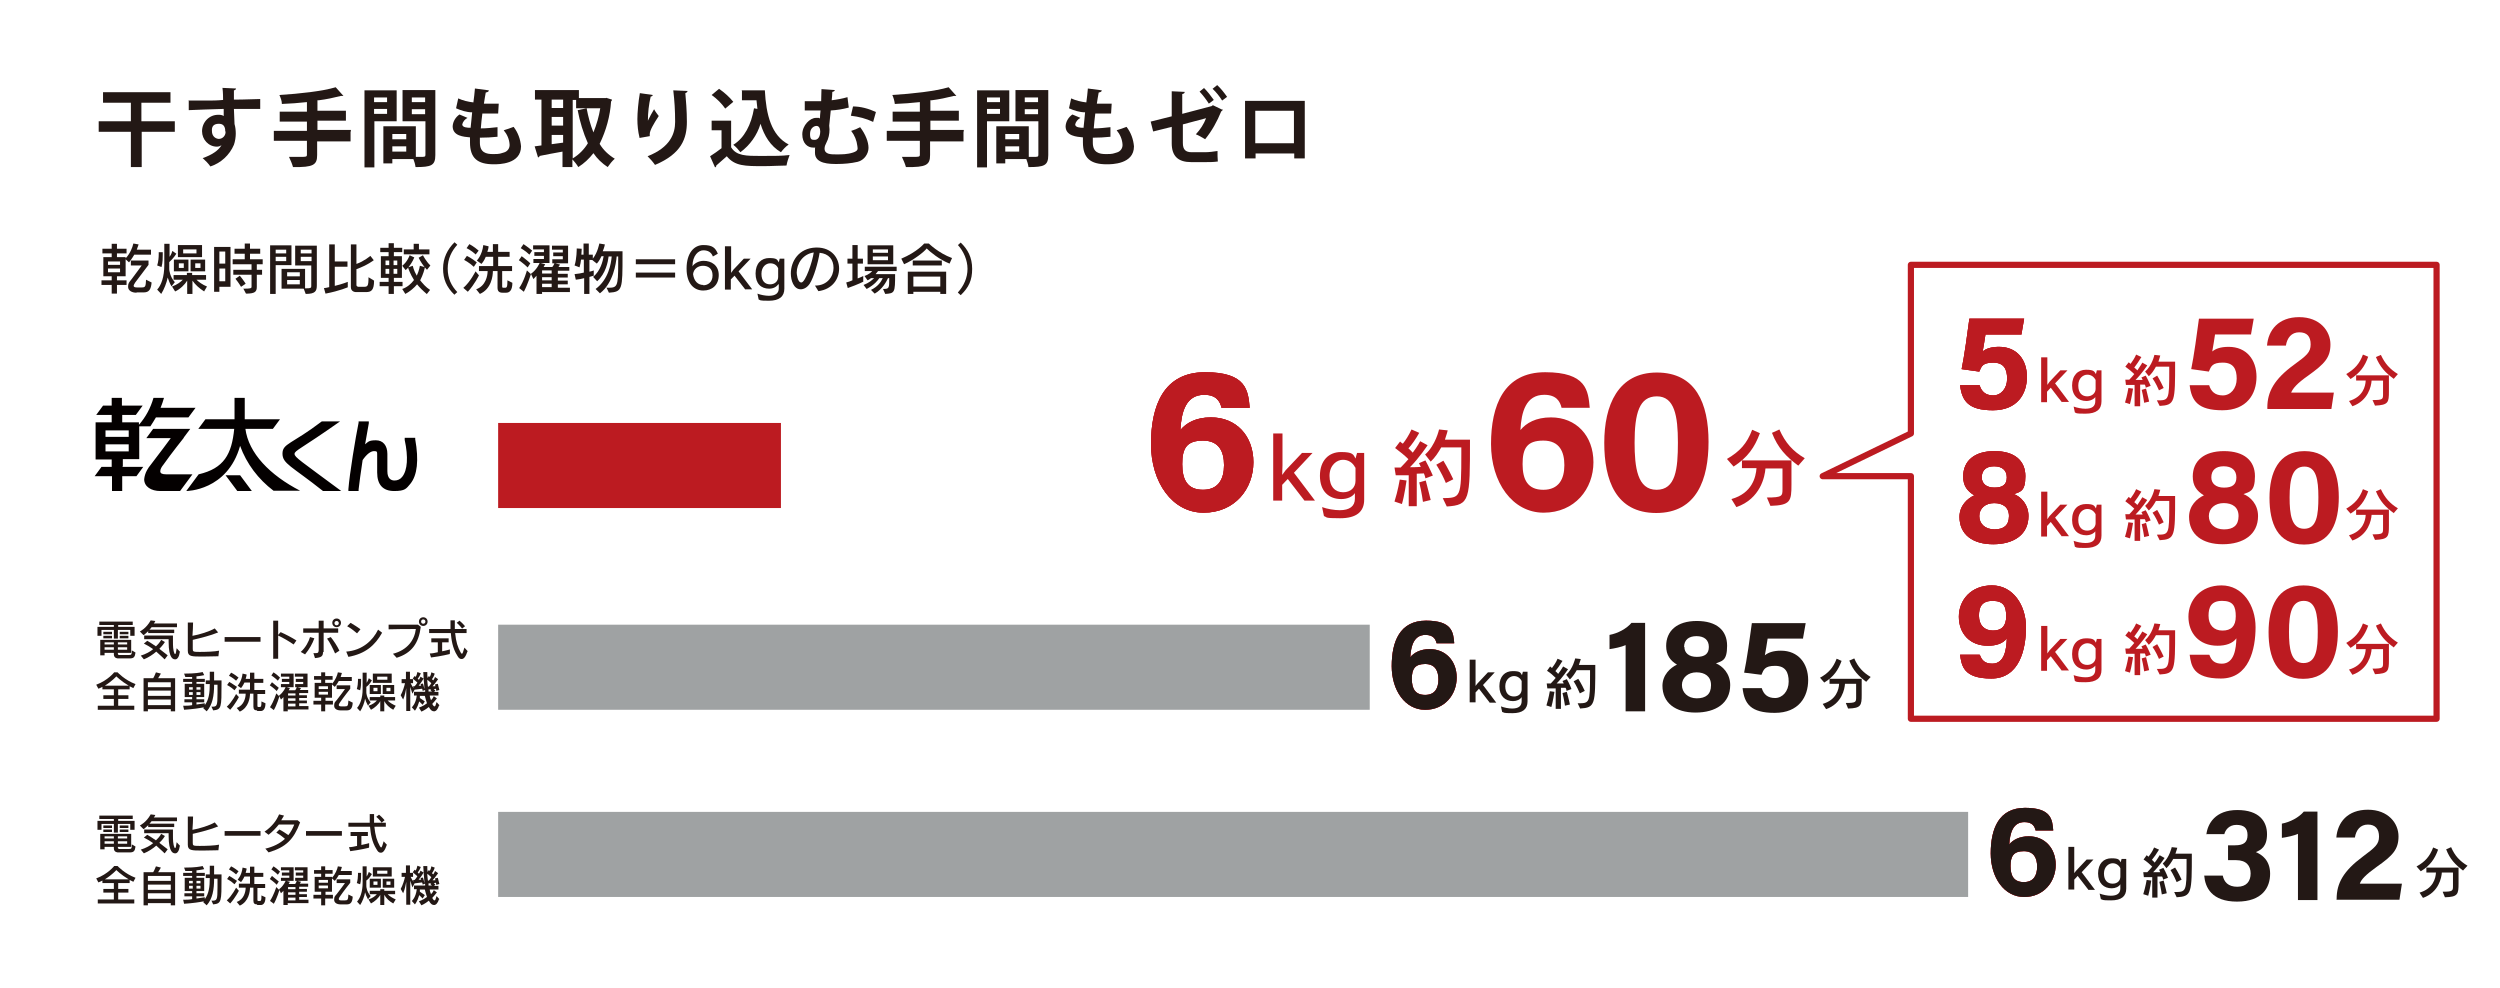 <?xml version="1.0" encoding="UTF-8"?>
<svg xmlns="http://www.w3.org/2000/svg" version="1.1" viewBox="0 0 808 319.2">
  <defs>
    <style>
      .cls-1 {
        fill: #9fa2a3;
      }

      .cls-2 {
        fill: #bc1b21;
      }

      .cls-3 {
        fill: #040000;
      }

      .cls-4 {
        fill: none;
        stroke: #bc1b21;
        stroke-linecap: round;
        stroke-linejoin: round;
        stroke-width: 2px;
      }

      .cls-5 {
        fill: #231815;
      }
    </style>
  </defs>
  <!-- Generator: Adobe Illustrator 28.7.1, SVG Export Plug-In . SVG Version: 1.2.0 Build 142)  -->
  <g>
    <g id="_レイヤー_1" data-name="レイヤー_1">
      <g>
        <path id="_パス_3831" class="cls-5" d="M56.5,39.2v3.4h-10.7v11.4h-3.5v-11.4h-10.4v-3.4h10.4v-6h-9v-3.4h21.8v3.4h-9.4v6s10.8,0,10.8,0Z"/>
        <path id="_パス_3832" class="cls-5" d="M60.8,32.5h6.2c1.3,0,3.2,0,5.1-.2,0-.4,0-2.6-.2-3.9l4.4.2c0,.3-.4.6-.7.6v3c3.5,0,7.1-.2,8.5-.2v3.2h-8.5l.2,4.9c.3,1,.4,2.1.4,3.1s-.2,2.5-.6,3.6c-1.4,3.3-4.2,5.9-7.6,7-.7-1-1.6-1.9-2.5-2.7,2.9-1,5.1-2.4,6.1-4.2h0c-.4.3-.9.5-1.5.5-2.7,0-4.8-2.3-4.8-5h0c0-2.9,2.3-5.3,5.2-5.3h0c.6,0,1.2,0,1.8.4v-2.3c-2,0-10.9.4-11.3.4v-3.2l-.2.2h0ZM72.8,42.5c0-.6,0-2.5-2-2.5s-2.4,1.1-2.3,2.4h0c0,1.4.9,2.4,2.2,2.5h0c1.2,0,2.2-1,2.2-2.2v-.2"/>
        <path id="_パス_3833" class="cls-5" d="M113.3,42.5v3.2h-10.8v4.4c0,3.2-1.2,4-7.8,3.9-.3-1.1-.8-2.2-1.3-3.3h3.7c1.9,0,2.1,0,2.1-.8v-4.4h-10.7v-3.2h10.7v-3h-8.8v-3.2h8.8v-3.1c-2.7.3-5.5.5-8.1.6,0-1-.4-2-.8-2.9,6.5-.4,13.8-1.2,18.2-2.5l2.5,2.8h-.8c-2.4.6-4.7,1.1-7.1,1.4h-.5v3.4h9.2v3.2h-9.2v3h10.8v.5h0Z"/>
        <path id="_パス_3834" class="cls-5" d="M128.2,39.2h-7.2v14.9h-3.2v-24.9h10.4s0,10,0,10ZM125.1,31.5h-4.2v1.5h4.2v-1.5ZM120.9,36.8h4.2v-1.6h-4.2v1.6ZM140.7,29.1v21c0,3.4-1.3,3.9-6.4,3.9-.1-.9-.4-1.8-.7-2.6h-6.8v1.4h-2.9v-12h10.5v9.9h1.5c1.4,0,1.6,0,1.6-.7v-10.8h-7.4v-10.1h10.7s-.1,0-.1,0ZM131.3,43.3h-4.5v1.7h4.5v-1.7ZM126.8,49h4.5v-1.7h-4.5s0,1.7,0,1.7ZM137.4,31.5h-4.3v1.5h4.3v-1.5ZM133.1,36.9h4.3v-1.6h-4.3v1.6Z"/>
        <path id="_パス_3835" class="cls-5" d="M160.8,44.2c-1.9.2-3.8.3-5.7.3v1.6c0,3.2,2,3.7,4.3,3.7s2.3-.2,3.4-.5c1.2-.3,2-1.4,1.9-2.6-.1-1.7-.8-3.3-1.9-4.6,1.1-.3,2.1-.7,3.2-1.1,1.4,1.8,2.2,4,2.4,6.3,0,5.8-7.2,5.8-8.8,5.8-5.3,0-7.7-2-7.7-7.1v-1.6c-2-.2-5.6-.4-5.6-3.6.1-1.5.9-2.9,2.2-3.8l2.6,1.1c-.8.4-1.5,1.2-1.7,2.1,0,1,1.6,1.1,2.7,1.1.2-1.5.3-3.2.5-5-1.8,0-3.6-.6-5.2-1.3l.7-3.2c1.5.7,3.2,1.1,4.9,1.3.2-1.5.4-3.1.5-4.5l4.5.6c0,.4-.4.6-1,.7-.2,1-.4,2.3-.6,3.6h4.8l-.2,3.2h-5.1c-.2,1.6-.4,3.3-.5,4.8,1.8,0,3.6-.2,5.4-.4v3.2h0Z"/>
        <path id="_パス_3836" class="cls-5" d="M195.9,31.6l1.9.6c0,.2-.1.4-.3.6-.3,4.7-1.6,9.4-3.7,13.7,1.2,2,2.9,3.6,4.9,4.8-.9.8-1.6,1.7-2.3,2.7-1.8-1.2-3.4-2.7-4.6-4.5-1.4,1.8-3,3.3-4.9,4.5-.5-.9-1.2-1.7-1.9-2.5v2.5h-3.2v-5c-2.8.5-5.5,1-7.4,1.4,0,.2-.2.4-.5.5l-1.1-3.6,2.2-.3v-14.8h-2.1v-3.1h14.2v2.6h8.8ZM182,32.2h-3.7v2.7h3.7v-2.7ZM178.3,40.6h3.7v-2.8h-3.7v2.8ZM178.3,43.6v3l3.7-.5v-2.5h-3.7ZM185.1,32.2v19c2-1.2,3.7-2.9,4.9-4.9-1.5-3.4-2.6-7-3.3-10.7l2.9-.6c.5,2.7,1.2,5.3,2.2,7.8,1-2.5,1.8-5.2,2.2-7.8h-7.8v-2.7h-1.2.1Z"/>
        <path id="_パス_3837" class="cls-5" d="M206.7,44.5c-.5-2-.7-4-.7-6s.3-5.6.8-8.4l4.2.6c-.1.3-.4.5-.7.5-.6,2.6-.9,5.2-.9,7.8.6-1.3,1.3-2.5,2-3.7.4.8,1,1.5,1.5,2.2-1.7,2.6-2.9,4.7-2.9,5.8v.7l-3.4.6h0ZM222.2,29.4c0,.3-.2.5-.7.7.2,2.2.5,5.8.5,9.3,0,5.3-1.7,10.3-10.3,13.9-.7-1-1.5-1.9-2.4-2.8,7.4-2.9,8.9-7.4,8.9-11.1s-.2-6.8-.6-10.2l4.6.2Z"/>
        <path id="_パス_3838" class="cls-5" d="M236.3,38.8v8.8c1.7,2.8,4.9,2.8,9.6,2.8s6.8,0,9.3-.3c-.4,1.1-.8,2.2-1,3.4-2,0-4.8.2-7.4.2-6,0-9.3,0-11.9-3.2-1.2,1.1-2.4,2.1-3.4,3,0,.3-.1.5-.4.6l-1.6-3.6c1.3-.8,2.5-1.7,3.7-2.6v-5.8h-3.2v-3.1h6.3v-.2h0ZM232.4,28.7c1.7,1.2,3.3,2.6,4.6,4.2l-2.6,2.2c-1.2-1.7-2.7-3.2-4.4-4.4l2.4-2ZM239.7,29.2h7.5c.4,7.9,2.1,14.6,7.7,17.5-1,.7-1.8,1.6-2.5,2.5-3.4-2-5.4-5.3-6.6-9.2-1.1,3.7-3.4,6.9-6.5,9.2-.7-.9-1.4-1.7-2.3-2.4,3.6-2.2,5.8-6.5,6.7-11.8l1.1.2c-.1-.9-.2-1.9-.3-2.8h-4.7v-3.1h-.1,0Z"/>
        <path id="_パス_3839" class="cls-5" d="M274.2,34.8c-1.9.5-3.8.8-5.7.9-.2,1.9-.4,3.7-.5,4.9,0,.4.1.8.1,1.2,0,1.5-.3,3-1,4.3-.3.6-.6,1.2-.6,1.9,0,1.9,2,1.9,3.8,1.9s3.6,0,5.4-.6,1.5-1.2,1.4-2.1c-.2-1.8-.9-3.5-2-4.9,1-.3,2-.7,2.9-1.2,1.8,2.4,2.7,4.8,2.7,6.7s-1.4,4-3.5,4.5c-2.2.5-4.4.7-6.7.7s-7.1,0-7.1-3.6.1-1.1.3-1.7h-.9c-1.8,0-3.5-1.4-3.5-4.3s2.5-5.3,4.4-5.3.9,0,1.3.3c0-.8.1-1.7.2-2.7h-5.1v-3h5.3c0-1.4.1-2.8.1-3.9l4.3.3c0,.3-.3.5-.8.6,0,.9-.1,1.8-.2,2.7,1.7-.2,3.4-.5,5.1-1l.4,3.2h0v.2h0ZM265.1,42.5c0-1-.4-1.8-1.2-1.8s-2.1.7-2.1,2.6.6,1.9,1.5,1.9c1.6,0,1.8-2,1.8-2.7M275.6,34.4c2.6,0,5.1.7,7.5,1.8l-.9,3.2c-2.3-1.1-4.7-1.7-7.2-2l.7-3h-.1Z"/>
        <path id="_パス_3840" class="cls-5" d="M311.4,42.5v3.2h-10.8v4.4c0,3.2-1.2,4-7.8,3.9-.3-1.1-.8-2.2-1.3-3.3h3.7c1.9,0,2.1,0,2.1-.8v-4.4h-10.7v-3.2h10.7v-3h-8.8v-3.2h8.8v-3.1c-2.7.3-5.5.5-8.1.6-.1-1-.4-2-.8-2.9,6.5-.4,13.8-1.2,18.2-2.5l2.5,2.8h-.8c-2.4.6-4.7,1.1-7.1,1.4h-.5v3.4h9.2v3.2h-9.2v3h10.8v.5h-.1Z"/>
        <path id="_パス_3841" class="cls-5" d="M326.2,39.2h-7.2v14.9h-3.2v-24.9h10.4v10h0ZM323.2,31.5h-4.2v1.5h4.2v-1.5ZM319,36.8h4.2v-1.6h-4.2v1.6ZM338.8,29.1v21c0,3.4-1.3,3.9-6.4,3.9-.1-.9-.4-1.8-.7-2.6h-6.8v1.4h-2.9v-12h10.5v9.9h1.5c1.4,0,1.6,0,1.6-.7v-10.8h-7.4v-10.1h10.7-.1ZM329.4,43.3h-4.5v1.7h4.5v-1.7ZM324.9,49h4.5v-1.7h-4.5v1.7ZM335.5,31.5h-4.3v1.5h4.3v-1.5ZM331.2,36.9h4.3v-1.6h-4.3v1.6Z"/>
        <path id="_パス_3842" class="cls-5" d="M358.9,44.2c-1.9.2-3.8.3-5.7.3v1.6c0,3.2,2,3.7,4.3,3.7s2.3-.2,3.4-.5c1.2-.3,2-1.4,1.9-2.6-.1-1.7-.8-3.3-1.9-4.6,1.1-.3,2.1-.7,3.2-1.1,1.4,1.8,2.2,4,2.4,6.3,0,5.8-7.2,5.8-8.8,5.8-5.3,0-7.7-2-7.7-7.1v-1.6c-2-.2-5.6-.4-5.6-3.6.1-1.5.9-2.9,2.2-3.8l2.6,1.1c-.8.4-1.5,1.2-1.7,2.1,0,1,1.6,1.1,2.7,1.1.2-1.5.3-3.2.5-5-1.8,0-3.6-.6-5.2-1.3l.7-3.2c1.5.7,3.2,1.1,4.9,1.3.2-1.5.4-3.1.5-4.5l4.5.6c0,.4-.4.6-1,.7-.2,1-.4,2.3-.6,3.6h4.8l-.2,3.2h-5.1c-.2,1.6-.4,3.3-.5,4.8,1.8,0,3.6-.2,5.4-.4v3.2h0Z"/>
        <path id="_パス_3843" class="cls-5" d="M395.2,35.5c-.1.2-.3.4-.5.5-1.3,3.2-3,6.3-5.2,9-1-.6-2-1.2-3-1.6,1.4-1.5,2.6-3.3,3.3-5.2l-7.5,2v6c0,2.2.9,3,2.9,3h4.2c1.4,0,2.8-.2,4.1-.4,0,1,0,2.4.1,3.4-1.4.2-2.8.2-4.2.2h-4.4c-4.2,0-6.3-1.9-6.3-6.1v-5.3l-6,1.5-.8-3.2,6.8-1.7v-8.1l4.2.2c0,.4-.3.6-.8.7v6.4l9.5-2.5.4-.3,2.9,1.4h.3ZM389.1,28.4c1.2,1.2,2.2,2.5,3.2,3.9l-1.6,1.2c-.9-1.4-1.9-2.7-3-3.9l1.5-1.2h-.1ZM393.4,27.5c1.2,1.1,2.2,2.4,3.2,3.8l-1.6,1.2c-.9-1.4-1.9-2.7-3.1-3.8l1.5-1.2Z"/>
        <path id="_パス_3844" class="cls-5" d="M421.7,32.6v18.6h-3.4v-1.6h-12.5v1.6h-3.4v-18.6h19.3ZM418.2,35.8h-12.5v10.5h12.5v-10.5Z"/>
        <path id="_パス_3874" class="cls-3" d="M110.2,158.7h-5.8c-10.2-8.1-13.1-8.8-13.1-12.1s3-3,12.7-10.4h5.9c-12.6,8.9-14.7,9.4-14.7,10.5s1.9,2.2,15.1,12M115.9,136.6c-1,4.9-2.9,16.4-3.3,21.5v.6h3.3v-.5c.2-2.1.7-5.3,1.3-9.5,1.3-1.9,2.6-2.9,3.7-2.9s1,.2,1,1.8v5.1c0,4,1.9,6,5.5,6s3.9-.8,5.2-2.3c2.3-2.8,2.8-7.7,1.6-14.4v-.5h-3.4v.7c1.2,5.5.9,9.8-.8,11.9-.6.8-1.5,1.2-2.5,1.2s-2.3-.5-2.3-3v-5.6c0-2.7-1.4-4.4-3.7-4.4s-2.5.5-3.5,1.3c.5-3,1-5.5,1.2-6.8v-.6h-3.3v.4h0ZM39.5,150.9h6.8l-2.2,3h-4.6v4.8h-3.3v-4.8h-5.6l2.2-3h3.3v-2.4h-5.2v-12h5.2v-2.4h-5l2.2-3h2.8v-2.5h3.3v2.5h6.7l-2.2,3h-4.4v2.4h5.4v.8c2.2-2.5,3.8-5.5,4.7-8.7h3.4c-.3,1.1-.7,2.2-1.1,3.2h11.3l-2.3,3.1h-10.5c-.6,1-1.2,2-1.8,2.9h-3.6v10.6h-5.3v2.4h-.2ZM34.1,141.2h7.5v-2.1h-7.5v2.1ZM41.6,143.6h-7.5v2.3h7.5v-2.3ZM59.4,141.4l2.1-2.8h-12l-2.2,3h7.9s-4.5,6.1-6.7,8.9c-.3.3-.5.7-.7,1l-.3.5c-.5.9-.8,1.9-.9,2.9,0,2.4,2.3,3.8,5.2,3.8h6.4l4-5.4h-8.5c-1.3,0-1.9-.3-1.9-1s.5-1.5,1-2.1c2.6-3.7,6.6-8.7,6.6-8.7M72.9,153.6l3.8,5.1h4.7l-3.8-5.1h-4.7ZM79.3,138.6h8.9l2.3-3.1h-11.4v-6.9h-3.3v6.9h-9.4l-2.3,3.1h11.6c-.8,8.2-3.3,12.8-11.5,14.7l-4,5.4s13.3,0,17.4-14.6c2.1,5.8,5.9,10.8,10.8,14.5h8.6c-9.7-5-16.7-12.1-17.7-20.1"/>
        <path id="_パス_3875" class="cls-4" d="M787.5,232.3h-169.9v-78.4h-28.5l28.5-13.8v-54.5h169.9v146.7h0Z"/>
        <rect class="cls-2" x="161" y="136.7" width="91.4" height="27.5"/>
        <rect class="cls-1" x="161" y="201.9" width="281.7" height="27.5"/>
        <rect class="cls-1" x="161" y="262.4" width="475.1" height="27.5"/>
        <g>
          <path class="cls-5" d="M37.8,92.1v2.8h-1.7v-2.8h-3.3v-1.5h3.3v-1.3h-2.7v-6.2h2.7v-1.2h-3v-1.5h3v-1.6h1.7v1.6h3.1v1.5h-3.1v1.2h2.8v.4c1.4-1.5,2.2-3.4,2.5-4.8l1.7.3c-.2.6-.4,1.2-.6,1.7h4.6v1.6h-5.4c-.8,1.4-1.7,2.5-1.7,2.5l-1.1-1v5.5h-2.8v1.3h3.1v1.5h-3.1ZM38.8,84.5h-3.9v1.1h3.9v-1.1ZM38.8,86.8h-3.9v1.2h3.9v-1.2ZM44.1,94.6c-1.5,0-2.7-.7-2.7-1.9s.3-1.4,1-2.3c1.1-1.4,3.4-4.6,3.4-4.6h-3.5v-1.6h5.7v1.4s-2.9,3.8-4.3,5.7c-.3.5-.5.8-.5,1.1s.3.5,1,.5h1.6c1.2,0,1.3-.3,1.4-2.5l1.8.9c-.2,2.2-.8,3.2-2.5,3.2h-2.3Z"/>
          <path class="cls-5" d="M50.8,85.8c.4-1.2.5-2.7.5-3.6s0-.7,0-.7h1.3c0,.1,0,.4,0,.9,0,.9,0,2.5-.4,3.9l-1.4-.5ZM55.4,92.5c-.5-.8-1-2.2-1.2-2.8-.3,1.6-1.2,3.9-2.1,5.3l-1.3-1.4c1.3-1.4,2.3-4.1,2.3-7.9v-6.9h1.7v4.2c.6-.7.9-1.9.9-1.9l1.3.9s-1,1.6-2.3,2.7v2.3c0,.3.2,2.4,1.8,4.2l-1.1,1.4ZM66,94.2c-1.6-1-2.9-2.2-3.8-3.5v4.3h-1.7v-4.3c-.7,1.2-2.3,2.8-3.9,3.5l-1-1.6c1.7-.6,2.8-1.5,3.5-2.2h-3v-1.5h4.3v-.7h1.7v.7h4.5v1.5h-3.1c.7.7,1.9,1.6,3.4,2.2l-1,1.7ZM56.2,87.7v-3.8h4.7v3.8h-4.7ZM57.5,83.1v-3.9h7.8v3.9h-7.8ZM59.4,85.1h-1.6v1.5h1.6v-1.5ZM63.5,80.6h-4.3v1.3h4.3v-1.3ZM61.6,87.7v-3.8h4.7v3.8h-4.7ZM64.8,85.1h-1.7v1.5h1.7v-1.5Z"/>
          <path class="cls-5" d="M70.9,92.6v1.7h-1.7v-14.5h5.3v12.9h-3.6ZM72.8,81.3h-1.9v3.9h1.9v-3.9ZM72.8,86.8h-1.9v4.1h1.9v-4.1ZM78.6,93.3c2.3,0,2.7-.1,2.7-.6v-3.9h-5.9v-1.6h5.9v-1.8h-6.1v-1.6h3.9v-1.8h-3.3v-1.6h3.3v-1.7h1.7v1.7h3.3v1.6h-3.3v1.8h4.1v1.6h-1.9v1.8h1.7v1.6h-1.7v3.9c0,1.6-.6,2.2-3.5,2.2l-.9-1.7ZM77.9,92.7s-.6-1.1-1.8-2.6l1.4-1c1.1,1.3,1.9,2.6,1.9,2.6l-1.5,1Z"/>
          <path class="cls-5" d="M87.3,95v-15.7h6.9v6.4h-5.1v9.3h-1.8ZM92.5,80.7h-3.4v1.2h3.4v-1.2ZM92.5,83h-3.4v1.4h3.4v-1.4ZM98.1,93.3h-7.1v-6.4h7.6v6.3c2,0,2-.2,2-.8v-6.6h-5.2v-6.4h7v12.8c0,1.9-.5,2.8-3.6,2.8l-.6-1.6ZM96.9,88h-4.1v1.3h4.1v-1.3ZM96.9,90.5h-4.1v1.4h4.1v-1.4ZM100.7,80.7h-3.5v1.2h3.5v-1.2ZM100.7,83h-3.5v1.4h3.5v-1.4Z"/>
          <path class="cls-5" d="M112.5,92.8s-2.6,1.2-7.3,2.1l-.5-1.8c.6,0,1.2-.2,1.7-.3v-13.8h1.8v5.5h4.1v1.7h-4.1v6.2c2.5-.6,4.2-1.3,4.2-1.3v1.7ZM115,94.4s-1.6,0-1.6-1.6v-13.8h1.8v6.3c2.4-.8,4.5-2.6,4.5-2.6l1.1,1.4s-2,1.6-5.6,2.9v5.1c0,.6.7.6.7.6h1.4c1.5,0,1.8,0,1.8-3.1l1.8,1.1c0,3.2-1,3.7-2.6,3.7h-3.3Z"/>
          <path class="cls-5" d="M127.3,92.5v2.5h-1.7v-2.5h-2.9v-1.4h2.9v-1.3h-2.5v-7h2.5v-1.3h-2.7v-1.4h2.7v-1.5h1.7v1.5h2.7v1.4h-2.7v1.3h2.6v7h-2.6v1.3h2.8v1.4h-2.8ZM125.8,84.2h-1.2v1.5h1.2v-1.5ZM125.8,86.9h-1.2v1.6h1.2v-1.6ZM128.4,84.2h-1.2v1.5h1.2v-1.5ZM128.4,86.9h-1.2v1.6h1.2v-1.6ZM137.9,95c-1.3-1.1-2.3-2.1-3.1-3.1-.9,1.1-2.3,2.3-3.8,3.1l-1-1.6c1.7-.6,2.9-1.7,3.8-2.9-1.2-1.9-1.8-3.6-1.9-4-.2.3-.5.5-.8.8l-1.1-1.4c1.7-1.3,2.4-3.4,2.4-3.4l1.5.7s-.6,1.6-1.9,3.2l1.4-.5s.3,1.5,1.3,3.2c.8-1.7,1-3.2,1-3.2l1.5.4c-1.2-1.5-1.9-3-1.9-3l1.4-.8s1,2,2.4,3.3l-1.1,1.4c-.3-.3-.5-.6-.7-.8,0,.4-.6,2.5-1.5,4.2.8,1,1.8,2.2,3.2,3.1l-1.1,1.4ZM130.5,82.2v-1.6h3.2v-1.8h1.7v1.8h3.4v1.6h-8.3Z"/>
          <path class="cls-5" d="M146.9,95.3c-2.6-2.5-3.7-5.1-3.7-8.5s1.4-6.2,3.7-8.5l.9.8c-1.8,2-3.1,4.5-3.1,7.7s1.2,5.6,3.1,7.6l-.9.8Z"/>
          <path class="cls-5" d="M149.8,93c2.2-1.9,3.9-5.3,3.9-5.3l1.1,1.3s-1.4,2.9-3.6,5.3l-1.5-1.3ZM153.1,86.2c-1.5-1.4-3.1-2.2-3.1-2.2l.9-1.3s1.5.7,3.2,2.1l-1,1.5ZM153.7,82.2c-1.4-1.3-2.9-2-2.9-2l.9-1.3s1.4.7,3,2.1l-1,1.3ZM162.4,94.6c-1,0-1.6-.4-1.6-1.6v-5.4h-1.5c0,1.6-.5,5.8-4.2,7.4l-1.2-1.5c3.1-1.1,3.7-4.4,3.7-5.9h-2.8v-1.6h4.6v-3h-2.4c-.6,1.5-1.4,2.3-1.4,2.3l-1.5-1.1s1.7-1.6,2.1-5l1.7.4c0,.7-.2,1.2-.4,1.8h1.8v-2.5h1.7v2.5h3.7v1.6h-3.7v3h4.5v1.6h-3.2v5c0,.3.1.4.4.4h.5c.6,0,.8-.2.8-2.4l1.6.8c0,2.4-.9,3.2-2,3.2h-1.6Z"/>
          <path class="cls-5" d="M167.8,93.1c1.6-2.3,2.5-5.7,2.5-5.7l1.3,1.2s-1.1,3.5-2.3,5.7l-1.5-1.2ZM170.5,86.4c-1.2-1.2-2.8-2.3-2.8-2.3l.9-1.3s1.5,1.1,2.8,2.3l-.9,1.4ZM171.1,82.3c-1.2-1.2-2.8-2.1-2.8-2.1l.9-1.3s1.5,1,2.8,2.1l-.9,1.3ZM175.2,94.3v.7h-1.8v-5.9s-.5.6-1,1.1l-.8-1.7c2-1.4,2.8-3.5,2.8-3.5h-2v-1.3h3.4v-1h-3.1v-1.2h3.1v-.9h-3.5v-1.3h5.3v5.7h-2.9l1.5.4s-.3.5-.5.9h2.8c.5-.6.7-1.2.7-1.2h-.7v-1.3h3.4v-1h-3.1v-1.2h3.1v-.9h-3.5v-1.3h5.2v5.7h-4.2l1.6.4-.5.8h3.5v1.2h-3.7v1h3.2v1.2h-3.2v1h3.2v1.2h-3.2v1.1h3.9v1.4h-8.8ZM178.3,87.4h-3.1v1h3.1v-1ZM178.3,89.6h-3.1v1h3.1v-1ZM178.3,91.7h-3.1v1.1h3.1v-1.1Z"/>
          <path class="cls-5" d="M196.3,93c3.2,0,3.5-.1,3.5-8v-2.1h-.5c-.2,2.3-1.1,8.6-5.4,11.9l-1.4-1.4c4.2-3.1,5-8.2,5.2-10.5h-1c-.2,1.7-.9,5.5-3.7,8l-1.3-1.4c2.4-2,3.1-5,3.4-6.7h-.7c-.3.7-.8,1.6-1.5,2.4l-1.4-1.1h.1c0-.1-1.1-.1-1.1-.1v3.8c.7-.1,1.4-.4,1.4-.4v1.7s-.7.2-1.4.4v5.5h-1.7v-5.1c-.7.2-1.7.4-2.7.5l-.4-1.8c1.1-.1,2.2-.3,3-.5v-4.2h-.9c-.1.8-.2,1.5-.5,2.5l-1.6-.6c.7-2.1.7-5.2.7-5.5h0s1.6.1,1.6.1c0,0,0,.8-.1,1.9h.7v-3.6h1.7v3.6h1.3v1.3c1.6-2,2.1-4.9,2.1-4.9l1.8.3s-.2,1.1-.7,2.2h6.4v1.1c0,11.3,0,12-4.4,12.3l-.8-1.7Z"/>
          <path class="cls-5" d="M205.5,85.4v-1.6h12.7v1.6h-12.7ZM205.5,89.7v-1.6h12.7v1.6h-12.7Z"/>
          <path class="cls-5" d="M230.4,82.9c-.5-1.4-1.6-2-3.1-2s-3.5,1.6-3.5,5.2c.4-.8,1.9-1.8,3.6-1.8,2.5,0,4.9,1.4,4.9,4.6s-2.1,5-5,5-5.4-2.1-5.4-7.1,2.4-7.6,5.4-7.6,3.9.9,4.7,2.8l-1.6.9ZM227.3,92.2c1.4,0,3-.9,3-3.2s-1.5-3.1-3.1-3.1-3,1-3.2,2.7c.3,2.3,1.6,3.5,3.3,3.5Z"/>
          <path class="cls-5" d="M240.9,93.6l-3.5-4.5-1.2,1.2v3.3h-1.9v-14h2v6.6c0,.5,0,2,0,2h0s.5-.7.7-1l3.4-3.6h2.2l-3.9,4.1,4.4,5.8h-2.2Z"/>
          <path class="cls-5" d="M251.5,91.9c-.5.8-1.6,1.4-2.9,1.4-2.6,0-4.4-1.6-4.4-4.9s1.9-5,4.4-5,2.6.5,3.1,1.4l.3-1.2h1.5v9.7c0,2.5-1.6,3.9-5,3.9s-2.6-.2-3.3-.4l-.4-1.9c1,.4,2.6.7,3.7.7,2.1,0,3.2-.8,3.2-2.4v-1.3ZM251.5,86.7c-.5-1.1-1.4-1.6-2.6-1.6s-2.8,1-2.8,3.4,1.2,3.4,2.8,3.4,2.6-1.1,2.6-2.4v-2.8Z"/>
          <path class="cls-5" d="M263.5,92.3c3.9,0,5.9-3,5.9-5.7s-1.5-4.6-4.5-4.9c-.5,3.2-1.9,8-3.2,10-.8,1.2-1.9,1.8-2.9,1.8-2.3,0-3.2-2.9-3.2-5.1,0-3.9,2.5-8.2,8.1-8.4h.3c4.8,0,7.2,3.4,7.2,6.8s-2.2,6.7-6.7,7.3l-1.1-1.8ZM257.5,88.1c0,.3.2,3.2,1.5,3.2s3.6-6.7,4-9.7c-3.5.5-5.5,3.6-5.5,6.5Z"/>
          <path class="cls-5" d="M279.1,91s-1.7.9-5.1,2.1l-.5-1.8c.7-.2,1.4-.4,2-.7v-5.4h-1.6v-1.6h1.6v-4.4h1.7v4.4h1.7v1.6h-1.7v4.8c1.3-.5,1.8-.8,1.8-.8v1.8ZM285.3,93.4c2.1,0,2.1-.2,2.1-3.5h-.4c-.5,1.1-1.8,3.6-4.3,5l-1.2-1.2c2.3-1.1,3.3-2.7,3.8-3.8h-1.1c-.5.7-1.5,2.1-4.1,3.5l-1-1.3c1.8-.7,2.8-1.6,3.4-2.2h-1c-.6.5-1.1.7-1.1.7l-1-1.4s1.6-.5,2.5-1.6h-2.4v-1.4h10.3v1.4h-6c-.2.3-.6.7-.8,1h6.3c0,6-.1,6.2-3.2,6.4l-.7-1.6ZM280.4,85.4v-6.1h8.3v6.1h-8.3ZM287,80.6h-4.9v1.1h4.9v-1.1ZM287,82.9h-4.9v1.2h4.9v-1.2Z"/>
          <path class="cls-5" d="M306.9,85.2c-3.3-1.3-6.3-3.8-7.4-4.9-.7,1-4.1,3.7-7.3,5.1l-.9-1.8c5.2-2.2,7.4-4.9,7.4-4.9h1.5s3.1,3.1,7.5,4.7l-.8,1.8ZM303.9,95v-.7h-8.7v.7h-1.8v-7.2h12.4v7.2h-1.8ZM295,85.8v-1.6h9.4v1.6h-9.4ZM303.9,89.4h-8.7v3.2h8.7v-3.2Z"/>
          <path class="cls-5" d="M309.6,94.5c1.9-2.1,3.1-4.7,3.1-7.6s-1.3-5.7-3.1-7.7l.9-.8c2.3,2.2,3.7,4.8,3.7,8.5s-1.1,6-3.7,8.5l-.9-.8Z"/>
        </g>
        <g>
          <path class="cls-5" d="M42.1,205.5v-1.9h-4v2.8h-1.3v-2.8h-4v1.9h-1.3v-2.9h5.3v-.6h-4.7v-1.1h10.8v1.1h-4.7v.6h5.3v2.9h-1.3ZM38.1,212.8s-1.3,0-1.3-1.3v-.5h-3v.8h-1.4v-5h10v4.2h-4.3v.3c0,.4.4.4.4.4h3c1,0,1.1-.1,1.1-1.5l1.2.7c-.2,1.5-.6,1.9-1.9,1.9h-3.8ZM33.4,205v-.8h2.8v.8h-2.8ZM33.4,206.3v-.8h2.8v.8h-2.8ZM36.8,207.6h-3v.7h3v-.7ZM36.8,209.2h-3v.8h3v-.8ZM41.1,207.6h-3v.7h3v-.7ZM41.1,209.2h-3v.8h3v-.8ZM38.7,205v-.8h2.8v.8h-2.8ZM38.7,206.3v-.8h2.8v.8h-2.8Z"/>
          <path class="cls-5" d="M47.9,204.6v-.6c-.9.9-1.5,1.3-1.5,1.3l-1.2-1.2s2.1-1,3.5-3.6l1.5.2c-.1.3-.3.6-.5.8h7.5v1.2h-8.2c-.2.3-.5.6-.7.8h8v1.1h-8.4ZM53.2,213.1s-1.1-1.1-2.7-2.5c-1,.9-2.5,1.9-4,2.5l-1-1.2c1.6-.5,3.1-1.3,4-2.1-.8-.6-2-1.3-3-1.8l1.1-.9c.9.5,1.9,1.2,2.8,1.8,1.2-1.1,1.7-2.1,1.7-2.1l1.2.7s-.6,1-1.8,2.2c1.4,1.1,2.7,2.1,2.7,2.1l-.9,1.2ZM58.1,210.8c-.2,1.5-.8,2.3-1.4,2.3s-2.2,0-2.2-5.7v-.8h-7.9v-1.2h9.3v1.9c0,1.3,0,2.9.5,3.9,0,.2.2.2.2.2.2,0,.3-.5.5-1.9l1.1,1.2Z"/>
          <path class="cls-5" d="M70.6,212.1c-1.3,0-3.3.1-5.1.1-3.6,0-4.8,0-4.8-1.9h0c0-1.2,0-3.5,0-5.6s0-2.5,0-3.5h1.7c0,1.3-.1,2.8-.2,4.3,2.3-.4,5.5-1.4,7.2-2.4l1.1,1.3c-2.4,1-5.6,1.8-8.2,2.4,0,1,0,2,0,2.9,0,.9.1,1,2.2,1s4.9-.1,6.3-.4l-.2,1.7Z"/>
          <path class="cls-5" d="M84.3,207.4c-1.2,0-3.5,0-5.8,0s-4.6,0-5.9,0v-1.5c1,0,3.2,0,5.4,0s5.2,0,6.2,0v1.5Z"/>
          <path class="cls-5" d="M88.3,213c0-2.3,0-6,0-9.1s0-2.4,0-3.3h1.6c0,1.2,0,2.8,0,4.6l.8-.9c1.6.7,3.7,1.8,5.1,2.7l-.9,1.3c-1.6-1.1-3.3-2.1-5-2.9v1.9c0,2.1,0,4.1,0,5.6h-1.7Z"/>
          <path class="cls-5" d="M97.2,210.7c1.6-1.4,2.6-3.4,3-4.8l1.4.4c-.6,1.7-1.6,3.5-3,5.2l-1.4-.8ZM104.4,210.7c0,1.4-.5,1.8-2.6,2l-.5-1.6c.2,0,.4,0,.6,0,1,0,1-.2,1.1-.9,0-.5,0-1.2,0-2s0-2.4,0-3.7c-1.9,0-3.8,0-5,0v-1.4c1.2,0,3.1,0,5,0,0-1,0-1.8,0-2.5h1.6c0,.6,0,1.5,0,2.5,1.8,0,3.5,0,4.7,0v1.4c-1.2,0-2.9,0-4.7,0v1.5c0,1.7,0,3.3,0,4.6v.2ZM108.3,211.2c-.7-1.6-1.7-3.6-2.6-4.8l1.2-.5c.9,1.1,2.1,2.9,2.8,4.4l-1.4.9ZM108.8,202.7c-.8,0-1.4-.6-1.4-1.4s.6-1.4,1.4-1.4,1.4.6,1.4,1.4-.6,1.4-1.4,1.4ZM108.8,200.7c-.4,0-.7.3-.7.7s.3.7.7.7.7-.3.7-.7-.3-.7-.7-.7Z"/>
          <path class="cls-5" d="M123.5,204.5c-2.3,4.1-5.4,6.8-10.9,7.8l-.7-1.7c5.2-.4,8.6-3.6,10.3-7.1l1.3,1ZM115.4,204.7c-.8-.7-2.2-1.8-3.2-2.3l1.1-1.1c1,.6,2.2,1.3,3.2,2.1l-1.1,1.3Z"/>
          <path class="cls-5" d="M127,211.3c4.7-1.2,7-4.5,7.4-8-2.1,0-6.8,0-8.8.1v-1.5c1.4,0,3,0,4.6,0s3.5,0,4.9,0l.9.7c-.7,5.4-3,8.5-7.8,10l-1.2-1.3ZM136.8,202.3c-.8,0-1.4-.6-1.4-1.4s.6-1.4,1.4-1.4,1.4.6,1.4,1.4-.6,1.4-1.4,1.4ZM136.8,200.2c-.4,0-.7.3-.7.7s.3.7.7.7.7-.3.7-.7-.3-.7-.7-.7Z"/>
          <path class="cls-5" d="M151.1,210.5c-.6,1.8-1.2,2.5-1.9,2.5s-1-.4-1.4-1.1c-1.6-2.5-1.9-5.2-2.1-7.3h-7v-1.3h6.9c0-.9,0-1.8,0-2.8h1.4c0,1,0,1.9,0,2.8h3.8v1.3h-3.7c.3,2.9.8,4.5,1.8,6.3.2.3.3.4.4.4.2,0,.4-.6.8-2l1.1,1.2ZM145.3,211.4s-2.8.7-6,1.1l-.4-1.3c.9,0,1.7-.2,2.6-.4v-3.2h-2.1v-1.3h5.6v1.3h-2.1v2.9c1.5-.3,2.5-.6,2.5-.6v1.3ZM149.3,203.1s-.8-1.1-1.7-1.8l.9-.7c1,.8,1.8,1.8,1.8,1.8l-1,.8Z"/>
          <path class="cls-5" d="M31.6,229.4v-1.3h5.2v-2.2h-3.4v-1.2h3.4v-1.9h-3.7v-.8c-.3.2-.9.4-1.3.6l-.7-1.3c3.8-1.4,5.8-4,5.8-4h1.1s2.3,2.5,5.8,3.8l-.7,1.3c-.3-.2-.9-.4-1.2-.6v1h-3.7v1.9h3.3v1.2h-3.3v2.2h5.2v1.3h-11.8ZM41.6,221.6c-2.4-1.4-4-3-4-3,0,0-1.3,1.5-3.7,3h7.7Z"/>
          <path class="cls-5" d="M55.2,229.9v-.7h-7.4v.7h-1.4v-10.7h3.1c.3-.4.6-1.2.9-1.9l1.6.4c-.3.5-.6,1.1-.9,1.5h5.5v10.7h-1.4ZM55.2,220.5h-7.4v1.6h7.4v-1.6ZM55.2,223.2h-7.4v1.7h7.4v-1.7ZM55.2,226.1h-7.4v1.8h7.4v-1.8Z"/>
          <path class="cls-5" d="M68.3,228.4h.1c1.7,0,1.9,0,1.9-4.4v-2.7h-1.1c0,3.5-.5,6.5-2.4,8.6l-1.1-1,.2-.3c-1.5.3-3.5.6-6.4.8l-.3-1.3c.9,0,2,0,2.9-.2v-.9h-2.5v-1h2.5v-.7h-2.4v-4.3h2.4v-.6h-2.9v-1h2.9v-.6c-.6,0-1.5,0-2.2,0l-.4-1.1h.5c3,0,4.6-.3,5.5-.5l.5,1s-1.3.3-2.5.4v.8h2.7v1h-2.7v.6h2.5v4.3h-2.5v.7h2.5v1h-2.5v.7c1.4-.2,2.7-.4,2.7-.4v.6c1.3-1.8,1.6-3.9,1.6-6.8h-1.3v-1.2h1.3v-2.8h1.4v2.8h2.4v.8c0,8.1,0,8.6-2.7,8.9l-.6-1.3ZM62.3,222.1h-1.2v.8h1.2v-.8ZM62.3,223.7h-1.2v.9h1.2v-.9ZM64.8,222.1h-1.3v.8h1.3v-.8ZM64.8,223.7h-1.3v.9h1.3v-.9Z"/>
          <path class="cls-5" d="M73.3,228.4c1.7-1.5,3-4.1,3-4.1l.9,1s-1.1,2.2-2.8,4.1l-1.1-1ZM75.8,223.1c-1.2-1.1-2.4-1.7-2.4-1.7l.7-1s1.1.6,2.5,1.6l-.8,1.1ZM76.3,220c-1.1-1-2.3-1.6-2.3-1.6l.7-1s1.1.5,2.4,1.6l-.8,1ZM83.1,229.6c-.8,0-1.2-.3-1.2-1.2v-4.2h-1.1c0,1.2-.4,4.5-3.3,5.8l-1-1.2c2.4-.8,2.9-3.4,2.9-4.6h-2.2v-1.3h3.6v-2.3h-1.8c-.5,1.1-1.1,1.8-1.1,1.8l-1.1-.8s1.3-1.3,1.6-3.9l1.3.3c0,.5-.2.9-.3,1.4h1.4v-2h1.4v2h2.9v1.3h-2.9v2.3h3.5v1.3h-2.5v3.9c0,.2.1.3.3.3h.4c.5,0,.6-.2.6-1.8l1.3.6c0,1.8-.7,2.5-1.5,2.5h-1.2Z"/>
          <path class="cls-5" d="M87.3,228.5c1.2-1.8,2-4.4,2-4.4l1,1s-.8,2.7-1.8,4.4l-1.2-.9ZM89.4,223.3c-1-1-2.2-1.8-2.2-1.8l.7-1s1.1.9,2.2,1.8l-.7,1.1ZM89.8,220c-1-1-2.1-1.7-2.1-1.7l.7-1s1.1.7,2.1,1.7l-.7,1ZM93,229.4v.5h-1.4v-4.6s-.4.5-.8.8l-.6-1.3c1.5-1.1,2.1-2.7,2.1-2.7h-1.5v-1h2.7v-.7h-2.4v-1h2.4v-.7h-2.7v-1h4.1v4.4h-2.3l1.1.3s-.2.4-.4.7h2.1c.4-.5.5-1,.5-1h-.5v-1h2.6v-.7h-2.4v-1h2.4v-.7h-2.7v-1h4.1v4.4h-3.3l1.2.3-.4.6h2.7v1h-2.9v.7h2.5v.9h-2.5v.8h2.5v.9h-2.5v.9h3v1.1h-6.8ZM95.5,224.1h-2.4v.7h2.4v-.7ZM95.5,225.7h-2.4v.8h2.4v-.8ZM95.5,227.4h-2.4v.9h2.4v-.9Z"/>
          <path class="cls-5" d="M105.1,227.7v2.2h-1.3v-2.2h-2.5v-1.2h2.5v-1h-2.1v-4.8h2.1v-1h-2.3v-1.2h2.3v-1.2h1.3v1.2h2.4v1.2h-2.4v1h2.2v.3c1.1-1.2,1.7-2.7,1.9-3.7l1.3.2c-.1.5-.3.9-.4,1.3h3.6v1.3h-4.2c-.6,1.1-1.3,1.9-1.3,1.9l-.9-.8v4.3h-2.1v1h2.4v1.2h-2.4ZM106,221.8h-3v.9h3v-.9ZM106,223.6h-3v.9h3v-.9ZM110.1,229.6c-1.2,0-2.1-.5-2.1-1.5s.2-1.1.8-1.8c.9-1.1,2.7-3.6,2.7-3.6h-2.7v-1.2h4.4v1.1s-2.3,2.9-3.3,4.4c-.3.4-.4.6-.4.9s.3.4.8.4h1.2c.9,0,1-.2,1.1-1.9l1.4.7c-.1,1.7-.6,2.5-1.9,2.5h-1.8Z"/>
          <path class="cls-5" d="M115.3,222.8c.3-1,.4-2.1.4-2.8s0-.6,0-.6h1c0,0,0,.3,0,.7,0,.7,0,2-.3,3l-1.1-.4ZM118.9,228c-.4-.7-.8-1.7-.9-2.2-.2,1.3-.9,3.1-1.6,4.1l-1-1.1c1-1.1,1.8-3.2,1.8-6.1v-5.3h1.3v3.3c.4-.6.7-1.5.7-1.5l1,.7s-.7,1.3-1.8,2.1v1.8c0,.2.1,1.8,1.4,3.2l-.9,1.1ZM127.1,229.4c-1.3-.7-2.3-1.7-2.9-2.8v3.3h-1.3v-3.3c-.5,1-1.8,2.2-3,2.8l-.8-1.3c1.3-.4,2.2-1.1,2.7-1.7h-2.3v-1.1h3.4v-.5h1.3v.5h3.5v1.1h-2.4c.5.6,1.5,1.2,2.6,1.7l-.8,1.3ZM119.5,224.3v-2.9h3.6v2.9h-3.6ZM120.5,220.7v-3h6.1v3h-6.1ZM122,222.3h-1.3v1.1h1.3v-1.1ZM125.2,218.7h-3.3v1h3.3v-1ZM123.7,224.3v-2.9h3.7v2.9h-3.7ZM126.2,222.3h-1.3v1.1h1.3v-1.1Z"/>
          <path class="cls-5" d="M141.9,228c-.4,1.3-1,1.9-1.6,1.9s-1.1-.3-1.7-1.4c-1.2,1-2.4,1.5-2.4,1.5l-.8-1.3s1.5-.5,2.6-1.4c-.3-.8-.5-1.7-.7-2.4h-1.6c0,.3,0,.5,0,.7.8.5,1.6,1.1,1.6,1.1l-.7,1.1s-.6-.6-1.1-1.1c-.6,2.1-1.4,3-1.4,3l-1-1.1s1.3-1.1,1.6-3.8h-.9v-1.2h3.6c0-.2,0-.5,0-.6l-.8.3s0-.4-.2-.7c-.7.1-1.6.2-2.4.3l-.7,1.3s-.3-.8-.7-2.2v7.8h-1.3v-7.4c-.2,1-.4,2.3-1,3.7l-.8-1.4c.7-1.2,1.2-3,1.4-3.9h-1.1v-1.3h1.4v-2.4h1.3v2.4h1v1.3h-.8c.4.8.7,1.3,1,1.6l-.2-.6h.5c.3-.3.7-.8.9-1.2-.4-.4-1.1-.9-1.5-1.3l.6-.8c.1,0,.2.1.3.3.3-.4.5-1,.6-1.6l1.1.4c-.2.6-.6,1.3-1,1.8.1.1.3.2.4.3.3-.4.5-1,.5-1l1,.6s-.7,1.3-1.6,2.3c.3,0,.6,0,.8,0,0-.1-.1-.4-.2-.5l.8-.2c0,.2.3.9.5,1.8-.2-1.8-.3-3.9-.4-5.5h1.3c0,.6,0,1.3.1,1.9l.4-.6c.1,0,.2.2.3.3.2-.4.4-.8.5-1.5l1.1.4c-.2.7-.5,1.3-.9,1.8.1.1.3.3.4.4.4-.5.6-1.1.6-1.1l1,.7s-.8,1.2-1.8,2.3c.3,0,.6,0,.9,0,0-.2-.1-.5-.1-.6l.9-.2c.2.7.5,2,.5,2l-1,.3s0-.3-.1-.7c-.2,0-.5.1-.7.1.2.2.5.5.5.5l-.4.4h1.4v1.2h-2.8c0,.4.2,1,.4,1.5.4-.4.7-.8.9-1.3l1,.7c-.4.5-.9,1.2-1.5,1.8,0,0,.4.8.7.8s.4-.3.7-1.4l1,1.1ZM139.4,220.8c-.6-.6-1.3-1.1-1.3-1.1,0,0,0,1,.2,2.2,0,0,.2,0,.3,0,.2-.2.6-.7.8-1.1ZM139.5,222.8c-.4,0-.8,0-1,0,0,.2,0,.6,0,.7h1.1c-.1-.1-.4-.3-.5-.5l.4-.3Z"/>
        </g>
        <g>
          <path class="cls-5" d="M42.1,268.2v-1.9h-4v2.8h-1.3v-2.8h-4v1.9h-1.3v-2.9h5.3v-.6h-4.7v-1.1h10.8v1.1h-4.7v.6h5.3v2.9h-1.3ZM38.1,275.5s-1.3,0-1.3-1.3v-.5h-3v.8h-1.4v-5h10v4.2h-4.3v.3c0,.3.4.4.4.4h3c1,0,1.1-.1,1.1-1.5l1.2.7c-.2,1.5-.6,1.9-1.9,1.9h-3.8ZM33.4,267.6v-.8h2.8v.8h-2.8ZM33.4,268.9v-.8h2.8v.8h-2.8ZM36.8,270.3h-3v.7h3v-.7ZM36.8,271.9h-3v.8h3v-.8ZM41.1,270.3h-3v.7h3v-.7ZM41.1,271.9h-3v.8h3v-.8ZM38.7,267.6v-.8h2.8v.8h-2.8ZM38.7,268.9v-.8h2.8v.8h-2.8Z"/>
          <path class="cls-5" d="M47.9,267.3v-.6c-.9.9-1.5,1.3-1.5,1.3l-1.2-1.2s2.1-1,3.5-3.6l1.5.2c-.1.3-.3.6-.5.8h7.5v1.2h-8.2c-.2.3-.5.6-.7.8h8v1.1h-8.4ZM53.2,275.8s-1.1-1.1-2.7-2.5c-1,.9-2.5,1.9-4,2.5l-1-1.2c1.6-.5,3.1-1.3,4-2.1-.8-.6-2-1.3-3-1.8l1.1-.9c.9.5,1.9,1.2,2.8,1.8,1.2-1.1,1.7-2.1,1.7-2.1l1.2.7s-.6,1.1-1.8,2.2c1.4,1.1,2.7,2.1,2.7,2.1l-.9,1.2ZM58.1,273.5c-.2,1.5-.8,2.3-1.4,2.3s-2.2,0-2.2-5.7v-.8h-7.9v-1.2h9.3v1.9c0,1.3,0,2.9.5,3.9,0,.2.2.2.2.2.2,0,.3-.5.5-1.9l1.1,1.2Z"/>
          <path class="cls-5" d="M70.6,274.8c-1.3,0-3.3.1-5.1.1-3.6,0-4.8,0-4.8-1.9h0c0-1.2,0-3.5,0-5.6s0-2.5,0-3.5h1.7c0,1.3-.1,2.8-.2,4.3,2.3-.4,5.5-1.4,7.2-2.4l1.1,1.3c-2.4,1-5.6,1.8-8.2,2.4,0,1,0,2,0,2.9,0,.9.1,1,2.2,1s4.9-.1,6.3-.4l-.2,1.7Z"/>
          <path class="cls-5" d="M84.3,270.1c-1.2,0-3.5,0-5.8,0s-4.6,0-5.9,0v-1.5c1,0,3.2,0,5.4,0s5.2,0,6.2,0v1.5Z"/>
          <path class="cls-5" d="M85.7,274.3c2.6-.6,4.8-1.7,6.4-3.2-.8-.7-1.9-1.5-2.8-2l1-1c1,.5,2,1.2,2.9,1.8.8-1,1.4-2.1,1.9-3.4-1.2,0-3.2,0-5,0-.9,1.1-1.9,2.2-3.3,3.3l-1.3-1c2.6-1.8,3.9-3.7,4.7-5.6l1.6.4c-.3.5-.6,1-.9,1.5h1.5c1.2,0,2.5,0,3.8,0l.8.7c-2.1,5.6-4.6,8-10.2,9.7l-1.1-1.3Z"/>
          <path class="cls-5" d="M110.6,270.1c-1.2,0-3.5,0-5.8,0s-4.6,0-5.9,0v-1.5c1,0,3.2,0,5.4,0s5.2,0,6.2,0v1.5Z"/>
          <path class="cls-5" d="M125,273.1c-.6,1.8-1.2,2.5-1.9,2.5s-1-.4-1.4-1.1c-1.6-2.5-1.9-5.2-2.1-7.3h-7v-1.3h6.9c0-.9,0-1.8,0-2.8h1.4c0,1,0,1.9,0,2.8h3.8v1.3h-3.7c.3,2.9.8,4.5,1.8,6.3.2.3.3.4.4.4.2,0,.4-.6.8-2l1.1,1.2ZM119.2,274s-2.8.7-6,1.1l-.4-1.3c.9,0,1.7-.2,2.6-.4v-3.2h-2.1v-1.3h5.6v1.3h-2.1v2.9c1.5-.3,2.5-.6,2.5-.6v1.3ZM123.3,265.8s-.8-1.1-1.7-1.8l.9-.7c1,.8,1.8,1.8,1.8,1.8l-1,.8Z"/>
          <path class="cls-5" d="M31.6,292v-1.3h5.2v-2.2h-3.4v-1.2h3.4v-1.9h-3.7v-.8c-.3.2-.9.4-1.3.6l-.7-1.3c3.8-1.4,5.8-4,5.8-4h1.1s2.3,2.5,5.8,3.8l-.7,1.3c-.3-.2-.9-.4-1.2-.6v1h-3.7v1.9h3.3v1.2h-3.3v2.2h5.2v1.3h-11.8ZM41.6,284.2c-2.4-1.4-4-3-4-3,0,0-1.3,1.5-3.7,3h7.7Z"/>
          <path class="cls-5" d="M55.2,292.6v-.7h-7.4v.7h-1.4v-10.7h3.1c.3-.4.6-1.2.9-1.9l1.6.4c-.3.5-.6,1.1-.9,1.5h5.5v10.7h-1.4ZM55.2,283.1h-7.4v1.6h7.4v-1.6ZM55.2,285.9h-7.4v1.7h7.4v-1.7ZM55.2,288.7h-7.4v1.8h7.4v-1.8Z"/>
          <path class="cls-5" d="M68.3,291.1h.1c1.7,0,1.9,0,1.9-4.4v-2.7h-1.1c0,3.5-.5,6.5-2.4,8.6l-1.1-1,.2-.3c-1.5.3-3.5.6-6.4.8l-.3-1.3c.9,0,2,0,2.9-.2v-.9h-2.5v-1h2.5v-.7h-2.4v-4.3h2.4v-.6h-2.9v-1h2.9v-.6c-.6,0-1.5,0-2.2,0l-.4-1.1h.5c3,0,4.6-.3,5.5-.5l.5,1s-1.3.3-2.5.4v.8h2.7v1h-2.7v.6h2.5v4.3h-2.5v.7h2.5v1h-2.5v.7c1.4-.2,2.7-.4,2.7-.4v.6c1.3-1.8,1.6-3.9,1.6-6.8h-1.3v-1.2h1.3v-2.8h1.4v2.8h2.4v.8c0,8.1,0,8.6-2.7,8.9l-.6-1.3ZM62.3,284.7h-1.2v.8h1.2v-.8ZM62.3,286.3h-1.2v.9h1.2v-.9ZM64.8,284.7h-1.3v.8h1.3v-.8ZM64.8,286.3h-1.3v.9h1.3v-.9Z"/>
          <path class="cls-5" d="M73.3,291c1.7-1.5,3-4.1,3-4.1l.9,1s-1.1,2.2-2.8,4.1l-1.1-1ZM75.8,285.8c-1.2-1.1-2.4-1.7-2.4-1.7l.7-1s1.1.6,2.5,1.6l-.8,1.1ZM76.3,282.6c-1.1-1-2.3-1.6-2.3-1.6l.7-1s1.1.5,2.4,1.6l-.8,1ZM83.1,292.3c-.8,0-1.2-.3-1.2-1.2v-4.2h-1.1c0,1.2-.4,4.5-3.3,5.8l-1-1.2c2.4-.8,2.9-3.4,2.9-4.6h-2.2v-1.3h3.6v-2.3h-1.8c-.5,1.1-1.1,1.8-1.1,1.8l-1.1-.8s1.3-1.3,1.6-3.9l1.3.3c0,.5-.2.9-.3,1.4h1.4v-2h1.4v2h2.9v1.3h-2.9v2.3h3.5v1.3h-2.5v3.9c0,.2.1.3.3.3h.4c.5,0,.6-.2.6-1.8l1.3.6c0,1.8-.7,2.5-1.5,2.5h-1.2Z"/>
          <path class="cls-5" d="M87.3,291.1c1.2-1.8,2-4.4,2-4.4l1,1s-.8,2.7-1.8,4.4l-1.2-.9ZM89.4,285.9c-1-1-2.2-1.8-2.2-1.8l.7-1s1.1.9,2.2,1.8l-.7,1.1ZM89.8,282.7c-1-1-2.1-1.7-2.1-1.7l.7-1s1.1.7,2.1,1.7l-.7,1ZM93,292v.5h-1.4v-4.6s-.4.5-.8.8l-.6-1.3c1.5-1.1,2.1-2.7,2.1-2.7h-1.5v-1h2.7v-.7h-2.4v-1h2.4v-.7h-2.7v-1h4.1v4.4h-2.3l1.1.3s-.2.4-.4.7h2.1c.4-.5.5-1,.5-1h-.5v-1h2.6v-.7h-2.4v-1h2.4v-.7h-2.7v-1h4.1v4.4h-3.3l1.2.3-.4.6h2.7v1h-2.9v.7h2.5v.9h-2.5v.8h2.5v.9h-2.5v.9h3v1.1h-6.8ZM95.5,286.7h-2.4v.7h2.4v-.7ZM95.5,288.4h-2.4v.8h2.4v-.8ZM95.5,290.1h-2.4v.9h2.4v-.9Z"/>
          <path class="cls-5" d="M105.1,290.4v2.2h-1.3v-2.2h-2.5v-1.2h2.5v-1h-2.1v-4.8h2.1v-1h-2.3v-1.2h2.3v-1.2h1.3v1.2h2.4v1.2h-2.4v1h2.2v.3c1.1-1.2,1.7-2.7,1.9-3.7l1.3.2c-.1.5-.3.9-.4,1.3h3.6v1.3h-4.2c-.6,1.1-1.3,1.9-1.3,1.9l-.9-.8v4.3h-2.1v1h2.4v1.2h-2.4ZM106,284.4h-3v.9h3v-.9ZM106,286.2h-3v.9h3v-.9ZM110.1,292.3c-1.2,0-2.1-.5-2.1-1.5s.2-1.1.8-1.8c.9-1.1,2.7-3.6,2.7-3.6h-2.7v-1.2h4.4v1.1s-2.3,2.9-3.3,4.4c-.3.4-.4.6-.4.9s.3.4.8.4h1.2c.9,0,1-.2,1.1-1.9l1.4.7c-.1,1.7-.6,2.5-1.9,2.5h-1.8Z"/>
          <path class="cls-5" d="M115.3,285.5c.3-1,.4-2.1.4-2.8s0-.6,0-.6h1c0,0,0,.3,0,.7,0,.7,0,2-.3,3l-1.1-.4ZM118.9,290.6c-.4-.7-.8-1.7-.9-2.2-.2,1.3-.9,3.1-1.6,4.1l-1-1.1c1-1.1,1.8-3.2,1.8-6.1v-5.3h1.3v3.3c.4-.6.7-1.5.7-1.5l1,.7s-.7,1.3-1.8,2.1v1.8c0,.2.1,1.8,1.4,3.2l-.9,1.1ZM127.1,292c-1.3-.7-2.3-1.7-2.9-2.8v3.3h-1.3v-3.3c-.5,1-1.8,2.2-3,2.8l-.8-1.3c1.3-.4,2.2-1.1,2.7-1.7h-2.3v-1.1h3.4v-.5h1.3v.5h3.5v1.1h-2.4c.5.6,1.5,1.2,2.6,1.7l-.8,1.3ZM119.5,286.9v-2.9h3.6v2.9h-3.6ZM120.5,283.3v-3h6.1v3h-6.1ZM122,284.9h-1.3v1.1h1.3v-1.1ZM125.2,281.4h-3.3v1h3.3v-1ZM123.7,286.9v-2.9h3.7v2.9h-3.7ZM126.2,284.9h-1.3v1.1h1.3v-1.1Z"/>
          <path class="cls-5" d="M141.9,290.6c-.4,1.3-1,1.9-1.6,1.9s-1.1-.3-1.7-1.4c-1.2,1-2.4,1.5-2.4,1.5l-.8-1.3s1.5-.5,2.6-1.4c-.3-.8-.5-1.7-.7-2.4h-1.6c0,.3,0,.5,0,.7.8.5,1.6,1.1,1.6,1.1l-.7,1.1s-.6-.6-1.1-1.1c-.6,2.1-1.4,3-1.4,3l-1-1.1s1.3-1.1,1.6-3.8h-.9v-1.2h3.6c0-.2,0-.5,0-.6l-.8.3s0-.4-.2-.7c-.7.1-1.6.2-2.4.3l-.7,1.3s-.3-.8-.7-2.2v7.8h-1.3v-7.4c-.2,1-.4,2.3-1,3.7l-.8-1.4c.7-1.2,1.2-3,1.4-3.9h-1.1v-1.3h1.4v-2.4h1.3v2.4h1v1.3h-.8c.4.8.7,1.3,1,1.6l-.2-.6h.5c.3-.3.7-.8.9-1.2-.4-.4-1.1-.9-1.5-1.3l.6-.8c.1,0,.2.1.3.3.3-.4.5-1,.6-1.6l1.1.4c-.2.6-.6,1.3-1,1.8.1.1.3.2.4.4.3-.4.5-1,.5-1l1,.6s-.7,1.3-1.6,2.3c.3,0,.6,0,.8,0,0-.1-.1-.4-.2-.5l.8-.2c0,.2.3.9.5,1.8-.2-1.8-.3-3.9-.4-5.5h1.3c0,.6,0,1.3.1,1.9l.4-.6c.1,0,.2.2.3.3.2-.4.4-.8.5-1.5l1.1.4c-.2.7-.5,1.3-.9,1.8.1.1.3.3.4.4.4-.5.6-1.1.6-1.1l1,.7s-.8,1.2-1.8,2.3c.3,0,.6,0,.9,0,0-.2-.1-.5-.1-.6l.9-.2c.2.7.5,2,.5,2l-1,.3s0-.3-.1-.7c-.2,0-.5.1-.7.1.2.2.5.5.5.5l-.4.4h1.4v1.2h-2.8c0,.4.2,1,.4,1.5.4-.4.7-.8.9-1.3l1,.7c-.4.5-.9,1.2-1.5,1.8,0,0,.4.8.7.8s.4-.3.7-1.4l1,1.1ZM139.4,283.5c-.6-.6-1.3-1.1-1.3-1.1,0,0,0,1,.2,2.2,0,0,.2,0,.3,0,.2-.2.6-.7.8-1.1ZM139.5,285.5c-.4,0-.8,0-1,0,0,.2,0,.6,0,.7h1.1c-.1-.1-.4-.3-.5-.5l.4-.3Z"/>
        </g>
        <g>
          <g>
            <path class="cls-2" d="M666.4,130l-3.6-4.7-1.2,1.3v3.4h-1.9v-14.5h2v6.8c0,.5,0,2.1,0,2.1h0s.5-.7.7-1l3.5-3.7h2.3l-4,4.2,4.5,6h-2.3Z"/>
            <path class="cls-2" d="M677.3,128.2c-.5.8-1.7,1.4-3,1.4-2.6,0-4.6-1.7-4.6-5s1.9-5.1,4.5-5.1,2.7.6,3.2,1.4l.3-1.2h1.5v10c0,2.6-1.6,4-5.2,4s-2.7-.2-3.4-.4l-.4-1.9c1.1.4,2.6.7,3.8.7,2.2,0,3.2-.8,3.2-2.5v-1.4ZM677.3,122.8c-.6-1.1-1.5-1.7-2.7-1.7s-2.9,1-2.9,3.5,1.3,3.5,2.9,3.5,2.7-1.1,2.7-2.4v-2.9Z"/>
          </g>
          <g>
            <path class="cls-2" d="M653.4,108.1h-11.7c-.2,1.5-.7,4.3-.9,5.5,1.1-.9,2.7-1.5,5.3-1.5,5.8,0,9,4.2,9,9.7s-3.1,10.8-11,10.8-10-3-10.6-8.1h6.3c.6,2,1.9,3.3,4.4,3.3s4.5-2.2,4.5-5.4-1.1-5.2-4.5-5.2-3.8,1.2-4.5,2.9l-5.7-.8c.8-3.7,2-12.4,2.5-16.3h17.7l-.9,5.2Z"/>
            <path class="cls-2" d="M653.4,108.1h-11.7c-.2,1.5-.7,4.3-.9,5.5,1.1-.9,2.7-1.5,5.3-1.5,5.8,0,9,4.2,9,9.7s-3.1,10.8-11,10.8-10-3-10.6-8.1h6.3c.6,2,1.9,3.3,4.4,3.3s4.5-2.2,4.5-5.4-1.1-5.2-4.5-5.2-3.8,1.2-4.5,2.9l-5.7-.8c.8-3.7,2-12.4,2.5-16.3h17.7l-.9,5.2Z"/>
            <path class="cls-2" d="M653.4,108.1h-11.7c-.2,1.5-.7,4.3-.9,5.5,1.1-.9,2.7-1.5,5.3-1.5,5.8,0,9,4.2,9,9.7s-3.1,10.8-11,10.8-10-3-10.6-8.1h6.3c.6,2,1.9,3.3,4.4,3.3s4.5-2.2,4.5-5.4-1.1-5.2-4.5-5.2-3.8,1.2-4.5,2.9l-5.7-.8c.8-3.7,2-12.4,2.5-16.3h17.7l-.9,5.2Z"/>
          </g>
          <path class="cls-2" d="M686.8,130.1c.7-2.2,1.1-4.7,1.1-4.7l1.5.2s-.5,3.3-1,5l-1.6-.5ZM689.9,131.3v-6.9c-1.5,0-2.8,0-2.8,0l-.2-1.7s.5,0,1.3,0c.6-.6,1.1-1.2,1.6-1.8-.7-.7-1.9-1.7-2.9-2.4l1.1-1.4c.2.2.4.3.6.5.5-.7,1.3-1.8,1.8-3l1.7.8c-.7,1.2-1.7,2.6-2.3,3.4.4.3.7.6,1,.9,1-1.4,1.6-2.5,1.6-2.5l1.6.9s-1.8,2.7-3.8,4.7c.6,0,1.8,0,2.3,0-.1-.3-.4-.8-.4-.8l1.4-.6c.9,1.6,1.6,3.3,1.6,3.3l-1.6.6s0-.5-.3-1c-.4,0-1.1,0-1.5,0v7h-1.7ZM693,130.2s-.3-2.1-.8-4.2l1.4-.4c.6,2.3,1,4.2,1,4.2l-1.7.4ZM697.1,129.4c3.9,0,4,0,4-9.6v-1.3h-4.3c-.6,1.1-1.3,2.2-2.3,3.1l-1.2-1.5c2.3-2,3-5.4,3-5.4l1.9.2s-.2.8-.6,2h5.4c0,13.1,0,14-5,14.3l-.9-1.8ZM697.8,126.2c-1-2.4-2.1-3.9-2.1-3.9l1.5-.9s1,1.6,2.1,4l-1.6.8Z"/>
          <g>
            <path class="cls-2" d="M727.6,108.1h-11.7c-.2,1.5-.7,4.3-.9,5.5,1.1-.9,2.7-1.5,5.3-1.5,5.8,0,9,4.2,9,9.7s-3.1,10.8-11,10.8-10-3-10.6-8.1h6.3c.6,2,1.9,3.3,4.4,3.3s4.5-2.2,4.5-5.4-1.1-5.2-4.5-5.2-3.8,1.2-4.5,2.9l-5.7-.8c.8-3.7,2-12.4,2.5-16.3h17.7l-.9,5.2Z"/>
            <path class="cls-2" d="M732.8,132.1v-.4c0-5.1,2.3-9.2,8.6-13.8,4.1-3,5.4-4,5.4-6.6s-1.2-3.9-3.7-3.9-3.9,1.8-4.3,4.3h-6.1c.4-5,3.7-9.2,10.4-9.2s10.1,4.5,10.1,8.8-1.9,6.3-7.2,10.1c-3.6,2.5-5,4.2-5.5,5.5h13.8l-.8,5.3h-20.6Z"/>
          </g>
          <path class="cls-2" d="M758.3,120.9c2.7-1.6,4.3-3.3,5.4-6.3l1.7.7c-1.1,3.1-2.6,5.2-5.7,7.2l-1.4-1.6ZM766.8,129.3c3.4,0,3.4-.3,3.4-1.9v-4.4h-3.7c-.1,1.8-1.1,6.5-6.2,8.3l-1.1-1.7c4.5-1.3,5.3-4.7,5.4-6.6h-3.1v-1.7h10.6v5.2c0,3.6-.2,4.4-4.5,4.6l-.8-1.8ZM773.6,122.4c-2.6-1.9-4.4-3.8-5.7-7l1.6-.7c1.3,2.8,2.9,4.6,5.5,6.2l-1.4,1.6Z"/>
          <g>
            <path class="cls-2" d="M666.4,173.4l-3.6-4.7-1.2,1.3v3.4h-1.9v-14.5h2v6.8c0,.5,0,2.1,0,2.1h0s.5-.7.7-1l3.5-3.7h2.3l-4,4.2,4.5,6h-2.3Z"/>
            <path class="cls-2" d="M677.3,171.6c-.5.8-1.7,1.4-3,1.4-2.6,0-4.6-1.6-4.6-5s1.9-5.1,4.5-5.1,2.7.6,3.2,1.4l.3-1.2h1.5v10c0,2.6-1.6,4-5.2,4s-2.7-.2-3.4-.4l-.4-1.9c1.1.4,2.6.7,3.8.7,2.2,0,3.2-.8,3.2-2.5v-1.4ZM677.3,166.2c-.6-1.1-1.5-1.7-2.7-1.7s-2.9,1-2.9,3.5,1.3,3.5,2.9,3.5,2.7-1.1,2.7-2.4v-2.9Z"/>
          </g>
          <g>
            <path class="cls-2" d="M633.3,167.1c0-3.7,2.6-6,4.8-7-2.3-1.4-3.6-3.1-3.6-6.1,0-5,3.6-8.2,10.1-8.2s10,3.1,10,8.1-1.7,5-3.7,5.8c2.1.8,4.7,3.2,4.7,7.1,0,6-4.8,9.1-11.4,9.1s-10.9-3.1-10.9-8.9ZM649.3,166.8c0-2.9-2-4.2-4.8-4.2s-4.8,1.7-4.8,4.2,1.9,4.3,4.9,4.3,4.7-1.3,4.7-4.3ZM640.5,154.3c0,1.9,1.4,3.3,4.1,3.3s4-1,4-3.3-1.5-3.6-4.1-3.6-4,1.3-4,3.6Z"/>
            <path class="cls-2" d="M633.3,167.1c0-3.7,2.6-6,4.8-7-2.3-1.4-3.6-3.1-3.6-6.1,0-5,3.6-8.2,10.1-8.2s10,3.1,10,8.1-1.7,5-3.7,5.8c2.1.8,4.7,3.2,4.7,7.1,0,6-4.8,9.1-11.4,9.1s-10.9-3.1-10.9-8.9ZM649.3,166.8c0-2.9-2-4.2-4.8-4.2s-4.8,1.7-4.8,4.2,1.9,4.3,4.9,4.3,4.7-1.3,4.7-4.3ZM640.5,154.3c0,1.9,1.4,3.3,4.1,3.3s4-1,4-3.3-1.5-3.6-4.1-3.6-4,1.3-4,3.6Z"/>
            <path class="cls-2" d="M633.3,167.1c0-3.7,2.6-6,4.8-7-2.3-1.4-3.6-3.1-3.6-6.1,0-5,3.6-8.2,10.1-8.2s10,3.1,10,8.1-1.7,5-3.7,5.8c2.1.8,4.7,3.2,4.7,7.1,0,6-4.8,9.1-11.4,9.1s-10.9-3.1-10.9-8.9ZM649.3,166.8c0-2.9-2-4.2-4.8-4.2s-4.8,1.7-4.8,4.2,1.9,4.3,4.9,4.3,4.7-1.3,4.7-4.3ZM640.5,154.3c0,1.9,1.4,3.3,4.1,3.3s4-1,4-3.3-1.5-3.6-4.1-3.6-4,1.3-4,3.6Z"/>
          </g>
          <path class="cls-2" d="M686.8,173.5c.7-2.2,1.1-4.7,1.1-4.7l1.5.2s-.5,3.3-1,5l-1.6-.5ZM689.9,174.8v-6.9c-1.5,0-2.8,0-2.8,0l-.2-1.7s.5,0,1.3,0c.6-.6,1.1-1.2,1.6-1.8-.7-.7-1.9-1.7-2.9-2.4l1.1-1.4c.2.2.4.3.6.5.5-.7,1.3-1.8,1.8-3l1.7.8c-.7,1.2-1.7,2.6-2.3,3.4.4.3.7.6,1,.9,1-1.4,1.6-2.5,1.6-2.5l1.6.9s-1.8,2.7-3.8,4.7c.6,0,1.8,0,2.3,0-.1-.3-.4-.8-.4-.8l1.4-.6c.9,1.6,1.6,3.3,1.6,3.3l-1.6.6s0-.5-.3-1c-.4,0-1.1,0-1.5,0v7h-1.7ZM693,173.6s-.3-2.1-.8-4.2l1.4-.4c.6,2.3,1,4.2,1,4.2l-1.7.4ZM697.1,172.8c3.9,0,4,0,4-9.6v-1.3h-4.3c-.6,1.1-1.3,2.2-2.3,3.1l-1.2-1.5c2.3-2,3-5.4,3-5.4l1.9.2s-.2.8-.6,2h5.4c0,13.1,0,14-5,14.3l-.9-1.8ZM697.8,169.6c-1-2.4-2.1-3.9-2.1-3.9l1.5-.9s1,1.6,2.1,4l-1.6.8Z"/>
          <g>
            <path class="cls-2" d="M707.5,167.1c0-3.7,2.6-6,4.8-7-2.3-1.4-3.6-3.1-3.6-6.1,0-5,3.6-8.2,10.1-8.2s10,3.1,10,8.1-1.7,5-3.7,5.8c2.1.8,4.7,3.2,4.7,7.1,0,6-4.8,9.1-11.4,9.1s-10.9-3.1-10.9-8.9ZM723.5,166.8c0-2.9-2-4.2-4.8-4.2s-4.8,1.7-4.8,4.2,1.9,4.3,4.9,4.3,4.7-1.3,4.7-4.3ZM714.7,154.3c0,1.9,1.4,3.3,4.1,3.3s4-1,4-3.3-1.5-3.6-4.1-3.6-4,1.3-4,3.6Z"/>
            <path class="cls-2" d="M755.9,160.7c0,8-2.5,15.3-11.2,15.3s-11.2-7-11.2-15.1,2.9-15.1,11.3-15.1,11.1,6.6,11.1,14.9ZM740,160.8c0,5.4.6,10.1,4.7,10.1s4.6-4.5,4.6-10.2-.7-9.9-4.5-9.9-4.8,3.7-4.8,10Z"/>
          </g>
          <path class="cls-2" d="M758.3,164.4c2.7-1.6,4.3-3.3,5.4-6.3l1.7.7c-1.1,3.1-2.6,5.2-5.7,7.2l-1.4-1.6ZM766.8,172.7c3.4,0,3.4-.3,3.4-1.9v-4.4h-3.7c-.1,1.8-1.1,6.5-6.2,8.3l-1.1-1.7c4.5-1.3,5.3-4.7,5.4-6.6h-3.1v-1.7h10.6v5.2c0,3.6-.2,4.4-4.5,4.6l-.8-1.8ZM773.6,165.8c-2.6-1.9-4.4-3.8-5.7-7l1.6-.7c1.3,2.8,2.9,4.6,5.5,6.2l-1.4,1.6Z"/>
          <g>
            <path class="cls-2" d="M666.4,216.8l-3.6-4.7-1.2,1.3v3.4h-1.9v-14.5h2v6.8c0,.5,0,2.1,0,2.1h0s.5-.7.7-1l3.5-3.7h2.3l-4,4.2,4.5,6h-2.3Z"/>
            <path class="cls-2" d="M677.3,215c-.5.8-1.7,1.4-3,1.4-2.6,0-4.6-1.6-4.6-5s1.9-5.1,4.5-5.1,2.7.6,3.2,1.4l.3-1.2h1.5v10c0,2.6-1.6,4-5.2,4s-2.7-.2-3.4-.4l-.4-1.9c1.1.4,2.6.7,3.8.7,2.2,0,3.2-.8,3.2-2.5v-1.4ZM677.3,209.6c-.6-1.1-1.5-1.7-2.7-1.7s-2.9,1-2.9,3.5,1.3,3.5,2.9,3.5,2.7-1.1,2.7-2.4v-2.9Z"/>
          </g>
          <g>
            <path class="cls-2" d="M639.9,211.7c.6,1.7,1.6,2.8,4,2.8,4.1,0,4.6-5,4.7-8.2-1.2,1.7-3.5,2.4-6.1,2.4-6,0-9.4-4.1-9.4-9.4s3.9-10.1,10.7-10.1,11,6.4,11,13.5-2.1,16.6-11.2,16.6-9.6-4.2-10.1-7.7h6.3ZM639.6,199c0,3,1.7,4.8,4.5,4.8s4.3-1.4,4.3-4.6-.8-5-4.4-5-4.4,2.1-4.4,4.8Z"/>
            <path class="cls-2" d="M639.9,211.7c.6,1.7,1.6,2.8,4,2.8,4.1,0,4.6-5,4.7-8.2-1.2,1.7-3.5,2.4-6.1,2.4-6,0-9.4-4.1-9.4-9.4s3.9-10.1,10.7-10.1,11,6.4,11,13.5-2.1,16.6-11.2,16.6-9.6-4.2-10.1-7.7h6.3ZM639.6,199c0,3,1.7,4.8,4.5,4.8s4.3-1.4,4.3-4.6-.8-5-4.4-5-4.4,2.1-4.4,4.8Z"/>
            <path class="cls-2" d="M639.9,211.7c.6,1.7,1.6,2.8,4,2.8,4.1,0,4.6-5,4.7-8.2-1.2,1.7-3.5,2.4-6.1,2.4-6,0-9.4-4.1-9.4-9.4s3.9-10.1,10.7-10.1,11,6.4,11,13.5-2.1,16.6-11.2,16.6-9.6-4.2-10.1-7.7h6.3ZM639.6,199c0,3,1.7,4.8,4.5,4.8s4.3-1.4,4.3-4.6-.8-5-4.4-5-4.4,2.1-4.4,4.8Z"/>
          </g>
          <path class="cls-2" d="M686.8,216.9c.7-2.2,1.1-4.7,1.1-4.7l1.5.2s-.5,3.3-1,5l-1.6-.5ZM689.9,218.2v-6.9c-1.5,0-2.8,0-2.8,0l-.2-1.7s.5,0,1.3,0c.6-.6,1.1-1.2,1.6-1.8-.7-.7-1.9-1.7-2.9-2.4l1.1-1.4c.2.2.4.3.6.5.5-.7,1.3-1.8,1.8-3l1.7.8c-.7,1.2-1.7,2.6-2.3,3.4.4.3.7.6,1,.9,1-1.4,1.6-2.5,1.6-2.5l1.6.9s-1.8,2.7-3.8,4.7c.6,0,1.8,0,2.3,0-.1-.3-.4-.8-.4-.8l1.4-.6c.9,1.6,1.6,3.3,1.6,3.3l-1.6.6s0-.5-.3-1c-.4,0-1.1,0-1.5,0v7h-1.7ZM693,217s-.3-2.1-.8-4.2l1.4-.4c.6,2.3,1,4.2,1,4.2l-1.7.4ZM697.1,216.2c3.9,0,4,0,4-9.6v-1.3h-4.3c-.6,1.1-1.3,2.2-2.3,3.1l-1.2-1.5c2.3-2,3-5.4,3-5.4l1.9.2s-.2.8-.6,2h5.4c0,13.1,0,14-5,14.3l-.9-1.8ZM697.8,213c-1-2.4-2.1-3.9-2.1-3.9l1.5-.9s1,1.6,2.1,4l-1.6.8Z"/>
          <g>
            <path class="cls-2" d="M714.1,211.7c.6,1.7,1.6,2.8,4,2.8,4.1,0,4.6-5,4.7-8.2-1.2,1.7-3.5,2.4-6.1,2.4-6,0-9.4-4.1-9.4-9.4s3.9-10.1,10.7-10.1,11,6.4,11,13.5-2.1,16.6-11.2,16.6-9.6-4.2-10.1-7.7h6.3ZM713.8,199c0,3,1.7,4.8,4.5,4.8s4.3-1.4,4.3-4.6-.8-5-4.4-5-4.4,2.1-4.4,4.8Z"/>
            <path class="cls-2" d="M755.6,204.1c0,8-2.5,15.3-11.2,15.3s-11.2-7-11.2-15.1,2.9-15.1,11.3-15.1,11.1,6.6,11.1,14.9ZM739.8,204.2c0,5.4.6,10.1,4.7,10.1s4.6-4.5,4.6-10.2-.7-9.9-4.5-9.9-4.8,3.7-4.8,10Z"/>
          </g>
          <path class="cls-2" d="M758.3,207.8c2.7-1.6,4.3-3.3,5.4-6.3l1.7.7c-1.1,3.1-2.6,5.2-5.7,7.2l-1.4-1.6ZM766.8,216.1c3.4,0,3.4-.3,3.4-1.9v-4.4h-3.7c-.1,1.8-1.1,6.5-6.2,8.3l-1.1-1.7c4.5-1.3,5.3-4.7,5.4-6.6h-3.1v-1.7h10.6v5.2c0,3.6-.2,4.4-4.5,4.6l-.8-1.8ZM773.6,209.2c-2.6-1.9-4.4-3.8-5.7-7l1.6-.7c1.3,2.8,2.9,4.6,5.5,6.2l-1.4,1.6Z"/>
        </g>
        <g>
          <path class="cls-2" d="M421.6,161.8l-5.4-7-1.8,1.9v5.1h-2.9v-21.7h3v10.3c0,.8-.1,3.1-.1,3.1h0s.8-1.1,1.1-1.5l5.3-5.6h3.4l-6,6.4,6.8,9h-3.5Z"/>
          <path class="cls-2" d="M438,159.2c-.7,1.3-2.5,2.1-4.5,2.1-4,0-6.9-2.5-6.9-7.5s2.9-7.7,6.8-7.7,4,.8,4.7,2.1l.5-1.8h2.3v15.1c0,3.9-2.5,6-7.8,6s-4-.3-5.2-.7l-.6-2.9c1.6.6,4,1,5.7,1,3.2,0,4.9-1.3,4.9-3.7v-2.1ZM438,151.1c-.8-1.6-2.2-2.5-4-2.5s-4.3,1.6-4.3,5.2,1.9,5.3,4.4,5.3,4-1.6,4-3.7v-4.3Z"/>
        </g>
        <g>
          <path class="cls-2" d="M394.8,131.8c-.5-2.1-1.7-4.2-5.6-4.2-5.9,0-7.4,5.5-7.7,11.4,1.9-2.3,5-4.1,9.9-4.1,8.1,0,13.7,5.9,13.7,14.5s-6,16.3-16.1,16.3-17-9.8-17-22.2,4.1-23.2,17.5-23.2,13.9,6,14.4,11.5h-9.3ZM395.6,150.3c0-4.2-1.5-7.9-6.8-7.9s-6.7,2.5-6.7,7.6,1.7,8.3,6.7,8.3,6.8-3.5,6.8-7.9Z"/>
          <path class="cls-2" d="M394.8,131.8c-.5-2.1-1.7-4.2-5.6-4.2-5.9,0-7.4,5.5-7.7,11.4,1.9-2.3,5-4.1,9.9-4.1,8.1,0,13.7,5.9,13.7,14.5s-6,16.3-16.1,16.3-17-9.8-17-22.2,4.1-23.2,17.5-23.2,13.9,6,14.4,11.5h-9.3ZM395.6,150.3c0-4.2-1.5-7.9-6.8-7.9s-6.7,2.5-6.7,7.6,1.7,8.3,6.7,8.3,6.8-3.5,6.8-7.9Z"/>
          <path class="cls-2" d="M394.8,131.8c-.5-2.1-1.7-4.2-5.6-4.2-5.9,0-7.4,5.5-7.7,11.4,1.9-2.3,5-4.1,9.9-4.1,8.1,0,13.7,5.9,13.7,14.5s-6,16.3-16.1,16.3-17-9.8-17-22.2,4.1-23.2,17.5-23.2,13.9,6,14.4,11.5h-9.3ZM395.6,150.3c0-4.2-1.5-7.9-6.8-7.9s-6.7,2.5-6.7,7.6,1.7,8.3,6.7,8.3,6.8-3.5,6.8-7.9Z"/>
        </g>
        <g>
          <path class="cls-5" d="M481.4,227l-3.4-4.4-1.1,1.2v3.2h-1.9v-13.8h1.9v6.5c0,.5,0,2,0,2h0s.5-.7.7-.9l3.3-3.5h2.2l-3.8,4.1,4.3,5.7h-2.2Z"/>
          <path class="cls-5" d="M491.8,225.3c-.5.8-1.6,1.3-2.8,1.3-2.5,0-4.4-1.6-4.4-4.8s1.8-4.9,4.3-4.9,2.5.5,3,1.3l.3-1.1h1.5v9.6c0,2.5-1.6,3.8-4.9,3.8s-2.5-.2-3.3-.4l-.4-1.8c1,.4,2.5.7,3.6.7,2.1,0,3.1-.8,3.1-2.4v-1.3ZM491.8,220.1c-.5-1-1.4-1.6-2.5-1.6s-2.8,1-2.8,3.3,1.2,3.3,2.8,3.3,2.5-1,2.5-2.3v-2.7Z"/>
        </g>
        <g>
          <path class="cls-2" d="M464.3,207.9c-.3-1.4-1.1-2.7-3.6-2.7-3.7,0-4.7,3.5-4.9,7.2,1.2-1.4,3.2-2.6,6.3-2.6,5.1,0,8.7,3.8,8.7,9.2s-3.8,10.4-10.2,10.4-10.8-6.2-10.8-14.1,2.6-14.7,11.1-14.7,8.8,3.8,9.1,7.3h-5.9ZM464.9,219.6c0-2.7-1-5-4.3-5s-4.3,1.6-4.3,4.8,1.1,5.2,4.3,5.2,4.3-2.2,4.3-5Z"/>
          <path class="cls-2" d="M464.3,207.9c-.3-1.4-1.1-2.7-3.6-2.7-3.7,0-4.7,3.5-4.9,7.2,1.2-1.4,3.2-2.6,6.3-2.6,5.1,0,8.7,3.8,8.7,9.2s-3.8,10.4-10.2,10.4-10.8-6.2-10.8-14.1,2.6-14.7,11.1-14.7,8.8,3.8,9.1,7.3h-5.9ZM464.9,219.6c0-2.7-1-5-4.3-5s-4.3,1.6-4.3,4.8,1.1,5.2,4.3,5.2,4.3-2.2,4.3-5Z"/>
          <path class="cls-5" d="M464.3,207.9c-.3-1.4-1.1-2.7-3.6-2.7-3.7,0-4.7,3.5-4.9,7.2,1.2-1.4,3.2-2.6,6.3-2.6,5.1,0,8.7,3.8,8.7,9.2s-3.8,10.4-10.2,10.4-10.8-6.2-10.8-14.1,2.6-14.7,11.1-14.7,8.8,3.8,9.1,7.3h-5.9ZM464.9,219.6c0-2.7-1-5-4.3-5s-4.3,1.6-4.3,4.8,1.1,5.2,4.3,5.2,4.3-2.2,4.3-5Z"/>
        </g>
        <path class="cls-2" d="M450.7,162.1c1.1-3.4,1.7-7.1,1.7-7.1l2.2.3s-.7,5-1.5,7.6l-2.4-.8ZM455.3,163.9v-10.3c-2.3,0-4.2,0-4.2,0l-.4-2.5s.8,0,2,0c.9-.9,1.7-1.8,2.5-2.7-1.1-1.1-2.8-2.5-4.3-3.6l1.6-2.1c.3.3.6.5.9.7.8-1,1.9-2.6,2.8-4.6l2.5,1.1c-1,1.8-2.5,4-3.5,5,.5.5,1.1,1,1.4,1.4,1.6-2.1,2.4-3.7,2.4-3.7l2.4,1.3s-2.7,4.1-5.7,7.1c.8,0,2.7,0,3.5-.1-.2-.5-.6-1.2-.6-1.2l2.1-.9c1.3,2.4,2.4,4.9,2.4,4.9l-2.4.9s-.1-.7-.5-1.6c-.5,0-1.6.1-2.3.1v10.5h-2.6ZM459.9,162.2s-.4-3.1-1.2-6.3l2.1-.6c.9,3.4,1.6,6.3,1.6,6.3l-2.5.6ZM466.2,161c5.9-.1,6.1,0,6.1-14.4v-2h-6.5c-.9,1.6-2,3.3-3.4,4.6l-1.8-2.3c3.4-3,4.5-8.1,4.5-8.1l2.8.3s-.3,1.3-.9,3h8.1c0,19.6,0,21.1-7.5,21.6l-1.3-2.7ZM467.3,156.1c-1.5-3.6-3.1-5.9-3.1-5.9l2.3-1.3s1.5,2.4,3.2,6l-2.4,1.2Z"/>
        <g>
          <path class="cls-2" d="M504.7,131.8c-.5-2.1-1.7-4.2-5.6-4.2-5.9,0-7.4,5.5-7.7,11.4,1.9-2.3,5-4.1,9.9-4.1,8.1,0,13.7,5.9,13.7,14.5s-6,16.3-16.1,16.3-17-9.8-17-22.2,4.1-23.2,17.5-23.2,13.9,6,14.4,11.5h-9.3ZM505.6,150.3c0-4.2-1.5-7.9-6.8-7.9s-6.7,2.5-6.7,7.6,1.7,8.3,6.7,8.3,6.8-3.5,6.8-7.9Z"/>
          <path class="cls-2" d="M552.2,142.8c0,12.1-3.8,23-16.9,23s-16.8-10.6-16.8-22.7,4.4-22.7,17-22.7,16.7,10,16.7,22.4ZM528.3,143c0,8.1.9,15.3,7.1,15.3s6.9-6.7,6.9-15.3-1.1-14.9-6.8-14.9-7.2,5.5-7.2,15Z"/>
        </g>
        <path class="cls-2" d="M558.2,148.3c4.1-2.4,6.4-4.9,8.1-9.4l2.5,1.1c-1.7,4.6-3.9,7.8-8.5,10.8l-2.1-2.4ZM571,160.8c5.1,0,5.1-.5,5.1-2.8v-6.6h-5.5c-.2,2.6-1.6,9.8-9.4,12.5l-1.6-2.6c6.7-1.9,7.9-7.1,8.1-10h-4.7v-2.5h16v7.8c0,5.4-.3,6.7-6.8,6.9l-1.1-2.6ZM581.2,150.5c-3.9-2.9-6.6-5.7-8.5-10.6l2.4-1.1c1.9,4.3,4.3,7,8.2,9.3l-2.1,2.4Z"/>
        <g>
          <path class="cls-5" d="M499.8,228c.7-2.2,1.1-4.6,1.1-4.6l1.5.2s-.5,3.2-1,4.9l-1.6-.5ZM502.8,229.2v-6.7c-1.5,0-2.7,0-2.7,0l-.2-1.6s.5,0,1.3,0c.6-.6,1.1-1.2,1.6-1.8-.7-.7-1.8-1.7-2.8-2.3l1-1.4c.2.2.4.3.6.5.5-.7,1.3-1.7,1.8-3l1.6.7c-.7,1.2-1.7,2.6-2.3,3.3.3.3.7.6.9.9,1-1.3,1.6-2.4,1.6-2.4l1.6.9s-1.8,2.7-3.7,4.6c.5,0,1.8,0,2.3,0-.1-.3-.4-.8-.4-.8l1.4-.6c.9,1.5,1.5,3.2,1.5,3.2l-1.6.6s0-.5-.3-1c-.3,0-1,0-1.5,0v6.8h-1.7ZM505.8,228.1s-.3-2.1-.8-4.1l1.4-.4c.6,2.2,1,4.1,1,4.1l-1.7.4ZM509.9,227.3c3.9,0,4,0,4-9.4v-1.3h-4.3c-.6,1.1-1.3,2.1-2.2,3l-1.2-1.5c2.2-2,2.9-5.3,2.9-5.3l1.8.2s-.2.8-.6,1.9h5.3c0,12.8,0,13.8-4.9,14.1l-.8-1.7ZM510.6,224.1c-1-2.4-2-3.9-2-3.9l1.5-.8s1,1.5,2.1,3.9l-1.6.8Z"/>
          <g>
            <path class="cls-5" d="M525.4,229.9v-21.4c-1.3.6-3.7,1.1-5.2,1.3v-4.6c2.7-.5,5.5-2,7.1-3.9h4.4v28.6h-6.3Z"/>
            <path class="cls-5" d="M537.3,221.7c0-3.6,2.6-5.9,4.7-6.9-2.2-1.3-3.5-3.1-3.5-6,0-4.9,3.5-8.1,9.9-8.1s9.8,3,9.8,8-1.7,4.9-3.6,5.7c2,.8,4.6,3.2,4.6,7,0,5.9-4.7,8.9-11.2,8.9s-10.7-3.1-10.7-8.7ZM553,221.4c0-2.8-2-4.1-4.7-4.1s-4.7,1.7-4.7,4.1,1.9,4.3,4.8,4.3,4.6-1.3,4.6-4.2ZM544.4,209.1c0,1.9,1.4,3.2,4,3.2s3.9-1,3.9-3.2-1.4-3.5-4-3.5-4,1.3-4,3.5Z"/>
            <path class="cls-5" d="M582.8,206.4h-11.5c-.2,1.5-.7,4.3-.9,5.4,1.1-.9,2.7-1.5,5.2-1.5,5.6,0,8.8,4.1,8.8,9.5s-3,10.6-10.8,10.6-9.8-2.9-10.4-8h6.2c.6,2,1.9,3.2,4.3,3.2s4.4-2.2,4.4-5.3-1.1-5.1-4.4-5.1-3.7,1.2-4.4,2.9l-5.6-.7c.8-3.6,2-12.1,2.5-16h17.4l-.9,5.1Z"/>
          </g>
          <path class="cls-5" d="M588.3,219c2.7-1.5,4.2-3.2,5.3-6.1l1.6.7c-1.1,3-2.5,5.1-5.6,7l-1.4-1.6ZM596.6,227.2c3.3,0,3.3-.3,3.3-1.9v-4.3h-3.6c-.1,1.7-1,6.4-6.1,8.2l-1.1-1.7c4.4-1.3,5.2-4.6,5.3-6.5h-3.1v-1.6h10.4v5.1c0,3.5-.2,4.4-4.4,4.5l-.7-1.7ZM603.2,220.4c-2.5-1.9-4.3-3.7-5.5-6.9l1.6-.7c1.2,2.8,2.8,4.5,5.3,6l-1.4,1.5Z"/>
        </g>
        <g>
          <path class="cls-5" d="M674.9,287.5l-3.4-4.4-1.1,1.2v3.2h-1.9v-13.8h1.9v6.5c0,.5,0,2,0,2h0s.5-.7.7-.9l3.3-3.5h2.2l-3.8,4.1,4.3,5.7h-2.2Z"/>
          <path class="cls-5" d="M685.3,285.8c-.5.8-1.6,1.3-2.8,1.3-2.5,0-4.4-1.6-4.4-4.8s1.8-4.9,4.3-4.9,2.5.5,3,1.3l.3-1.1h1.5v9.6c0,2.5-1.6,3.8-4.9,3.8s-2.5-.2-3.3-.4l-.4-1.8c1,.4,2.5.7,3.6.7,2.1,0,3.1-.8,3.1-2.4v-1.3ZM685.3,280.6c-.5-1-1.4-1.6-2.5-1.6s-2.8,1-2.8,3.3,1.2,3.3,2.8,3.3,2.5-1,2.5-2.3v-2.7Z"/>
        </g>
        <g>
          <path class="cls-2" d="M657.9,268.4c-.3-1.4-1.1-2.7-3.6-2.7-3.7,0-4.7,3.5-4.9,7.2,1.2-1.4,3.2-2.6,6.3-2.6,5.1,0,8.7,3.8,8.7,9.2s-3.8,10.4-10.2,10.4-10.8-6.2-10.8-14.1,2.6-14.7,11.1-14.7,8.8,3.8,9.1,7.3h-5.9ZM658.4,280.1c0-2.7-1-5-4.3-5s-4.3,1.6-4.3,4.8,1.1,5.2,4.3,5.2,4.3-2.2,4.3-5Z"/>
          <path class="cls-2" d="M657.9,268.4c-.3-1.4-1.1-2.7-3.6-2.7-3.7,0-4.7,3.5-4.9,7.2,1.2-1.4,3.2-2.6,6.3-2.6,5.1,0,8.7,3.8,8.7,9.2s-3.8,10.4-10.2,10.4-10.8-6.2-10.8-14.1,2.6-14.7,11.1-14.7,8.8,3.8,9.1,7.3h-5.9ZM658.4,280.1c0-2.7-1-5-4.3-5s-4.3,1.6-4.3,4.8,1.1,5.2,4.3,5.2,4.3-2.2,4.3-5Z"/>
          <path class="cls-5" d="M657.9,268.4c-.3-1.4-1.1-2.7-3.6-2.7-3.7,0-4.7,3.5-4.9,7.2,1.2-1.4,3.2-2.6,6.3-2.6,5.1,0,8.7,3.8,8.7,9.2s-3.8,10.4-10.2,10.4-10.8-6.2-10.8-14.1,2.6-14.7,11.1-14.7,8.8,3.8,9.1,7.3h-5.9ZM658.4,280.1c0-2.7-1-5-4.3-5s-4.3,1.6-4.3,4.8,1.1,5.2,4.3,5.2,4.3-2.2,4.3-5Z"/>
        </g>
        <g>
          <path class="cls-5" d="M692.7,289c.7-2.2,1.1-4.6,1.1-4.6l1.5.2s-.5,3.2-1,4.9l-1.6-.5ZM695.6,290.2v-6.7c-1.5,0-2.7,0-2.7,0l-.2-1.6s.5,0,1.3,0c.6-.6,1.1-1.2,1.6-1.8-.7-.7-1.8-1.7-2.8-2.3l1-1.4c.2.2.4.3.6.5.5-.7,1.3-1.7,1.8-3l1.6.7c-.7,1.2-1.7,2.6-2.3,3.3.3.3.7.6.9.9,1-1.3,1.6-2.4,1.6-2.4l1.6.9s-1.8,2.7-3.7,4.6c.5,0,1.8,0,2.3,0-.1-.3-.4-.8-.4-.8l1.4-.6c.9,1.5,1.5,3.2,1.5,3.2l-1.6.6s0-.5-.3-1c-.3,0-1,0-1.5,0v6.8h-1.7ZM698.7,289.1s-.3-2.1-.8-4.1l1.4-.4c.6,2.2,1,4.1,1,4.1l-1.7.4ZM702.7,288.3c3.9,0,4,0,4-9.4v-1.3h-4.3c-.6,1.1-1.3,2.1-2.2,3l-1.2-1.5c2.2-2,2.9-5.3,2.9-5.3l1.8.2s-.2.8-.6,1.9h5.3c0,12.8,0,13.8-4.9,14.1l-.8-1.7ZM703.5,285.1c-1-2.4-2-3.9-2-3.9l1.5-.8s1,1.5,2.1,3.9l-1.6.8Z"/>
          <g>
            <path class="cls-5" d="M713.1,269.7c.4-3.5,2.9-7.9,10-7.9s9.6,3.7,9.6,7.8-2,5.1-3.6,5.8h0c1.9.8,4.6,2.6,4.6,7s-2.5,9-10.7,9-10.3-4.6-10.6-8.4h6c.4,2,1.7,3.6,4.7,3.6s4.3-1.8,4.3-4.3-1.4-4.3-4.7-4.3h-2.6v-4.8h2.3c2.8,0,4-1,4-3.3s-1.2-3.3-3.6-3.3-3.6,1.7-3.9,3h-5.9Z"/>
            <path class="cls-5" d="M742.7,290.9v-21.4c-1.3.6-3.7,1.1-5.2,1.3v-4.6c2.7-.5,5.5-2,7.1-3.9h4.4v28.6h-6.3Z"/>
            <path class="cls-5" d="M755.2,290.9v-.4c0-5,2.2-9,8.4-13.6,4-3,5.3-4,5.3-6.5s-1.2-3.9-3.6-3.9-3.8,1.7-4.2,4.2h-6c.4-4.9,3.6-9,10.2-9s9.9,4.4,9.9,8.6-1.8,6.2-7.1,9.9c-3.5,2.5-5,4.1-5.4,5.4h13.6l-.8,5.2h-20.2Z"/>
          </g>
          <path class="cls-5" d="M781.1,280c2.7-1.5,4.2-3.2,5.3-6.1l1.6.7c-1.1,3-2.5,5.1-5.6,7l-1.4-1.6ZM789.5,288.2c3.3,0,3.3-.3,3.3-1.9v-4.3h-3.6c-.1,1.7-1,6.4-6.1,8.2l-1.1-1.7c4.4-1.3,5.2-4.6,5.3-6.5h-3.1v-1.6h10.4v5.1c0,3.5-.2,4.4-4.4,4.5l-.7-1.7ZM796.1,281.4c-2.5-1.9-4.3-3.7-5.5-6.9l1.6-.7c1.2,2.8,2.8,4.5,5.3,6l-1.4,1.5Z"/>
        </g>
      </g>
    </g>
  </g>
</svg>